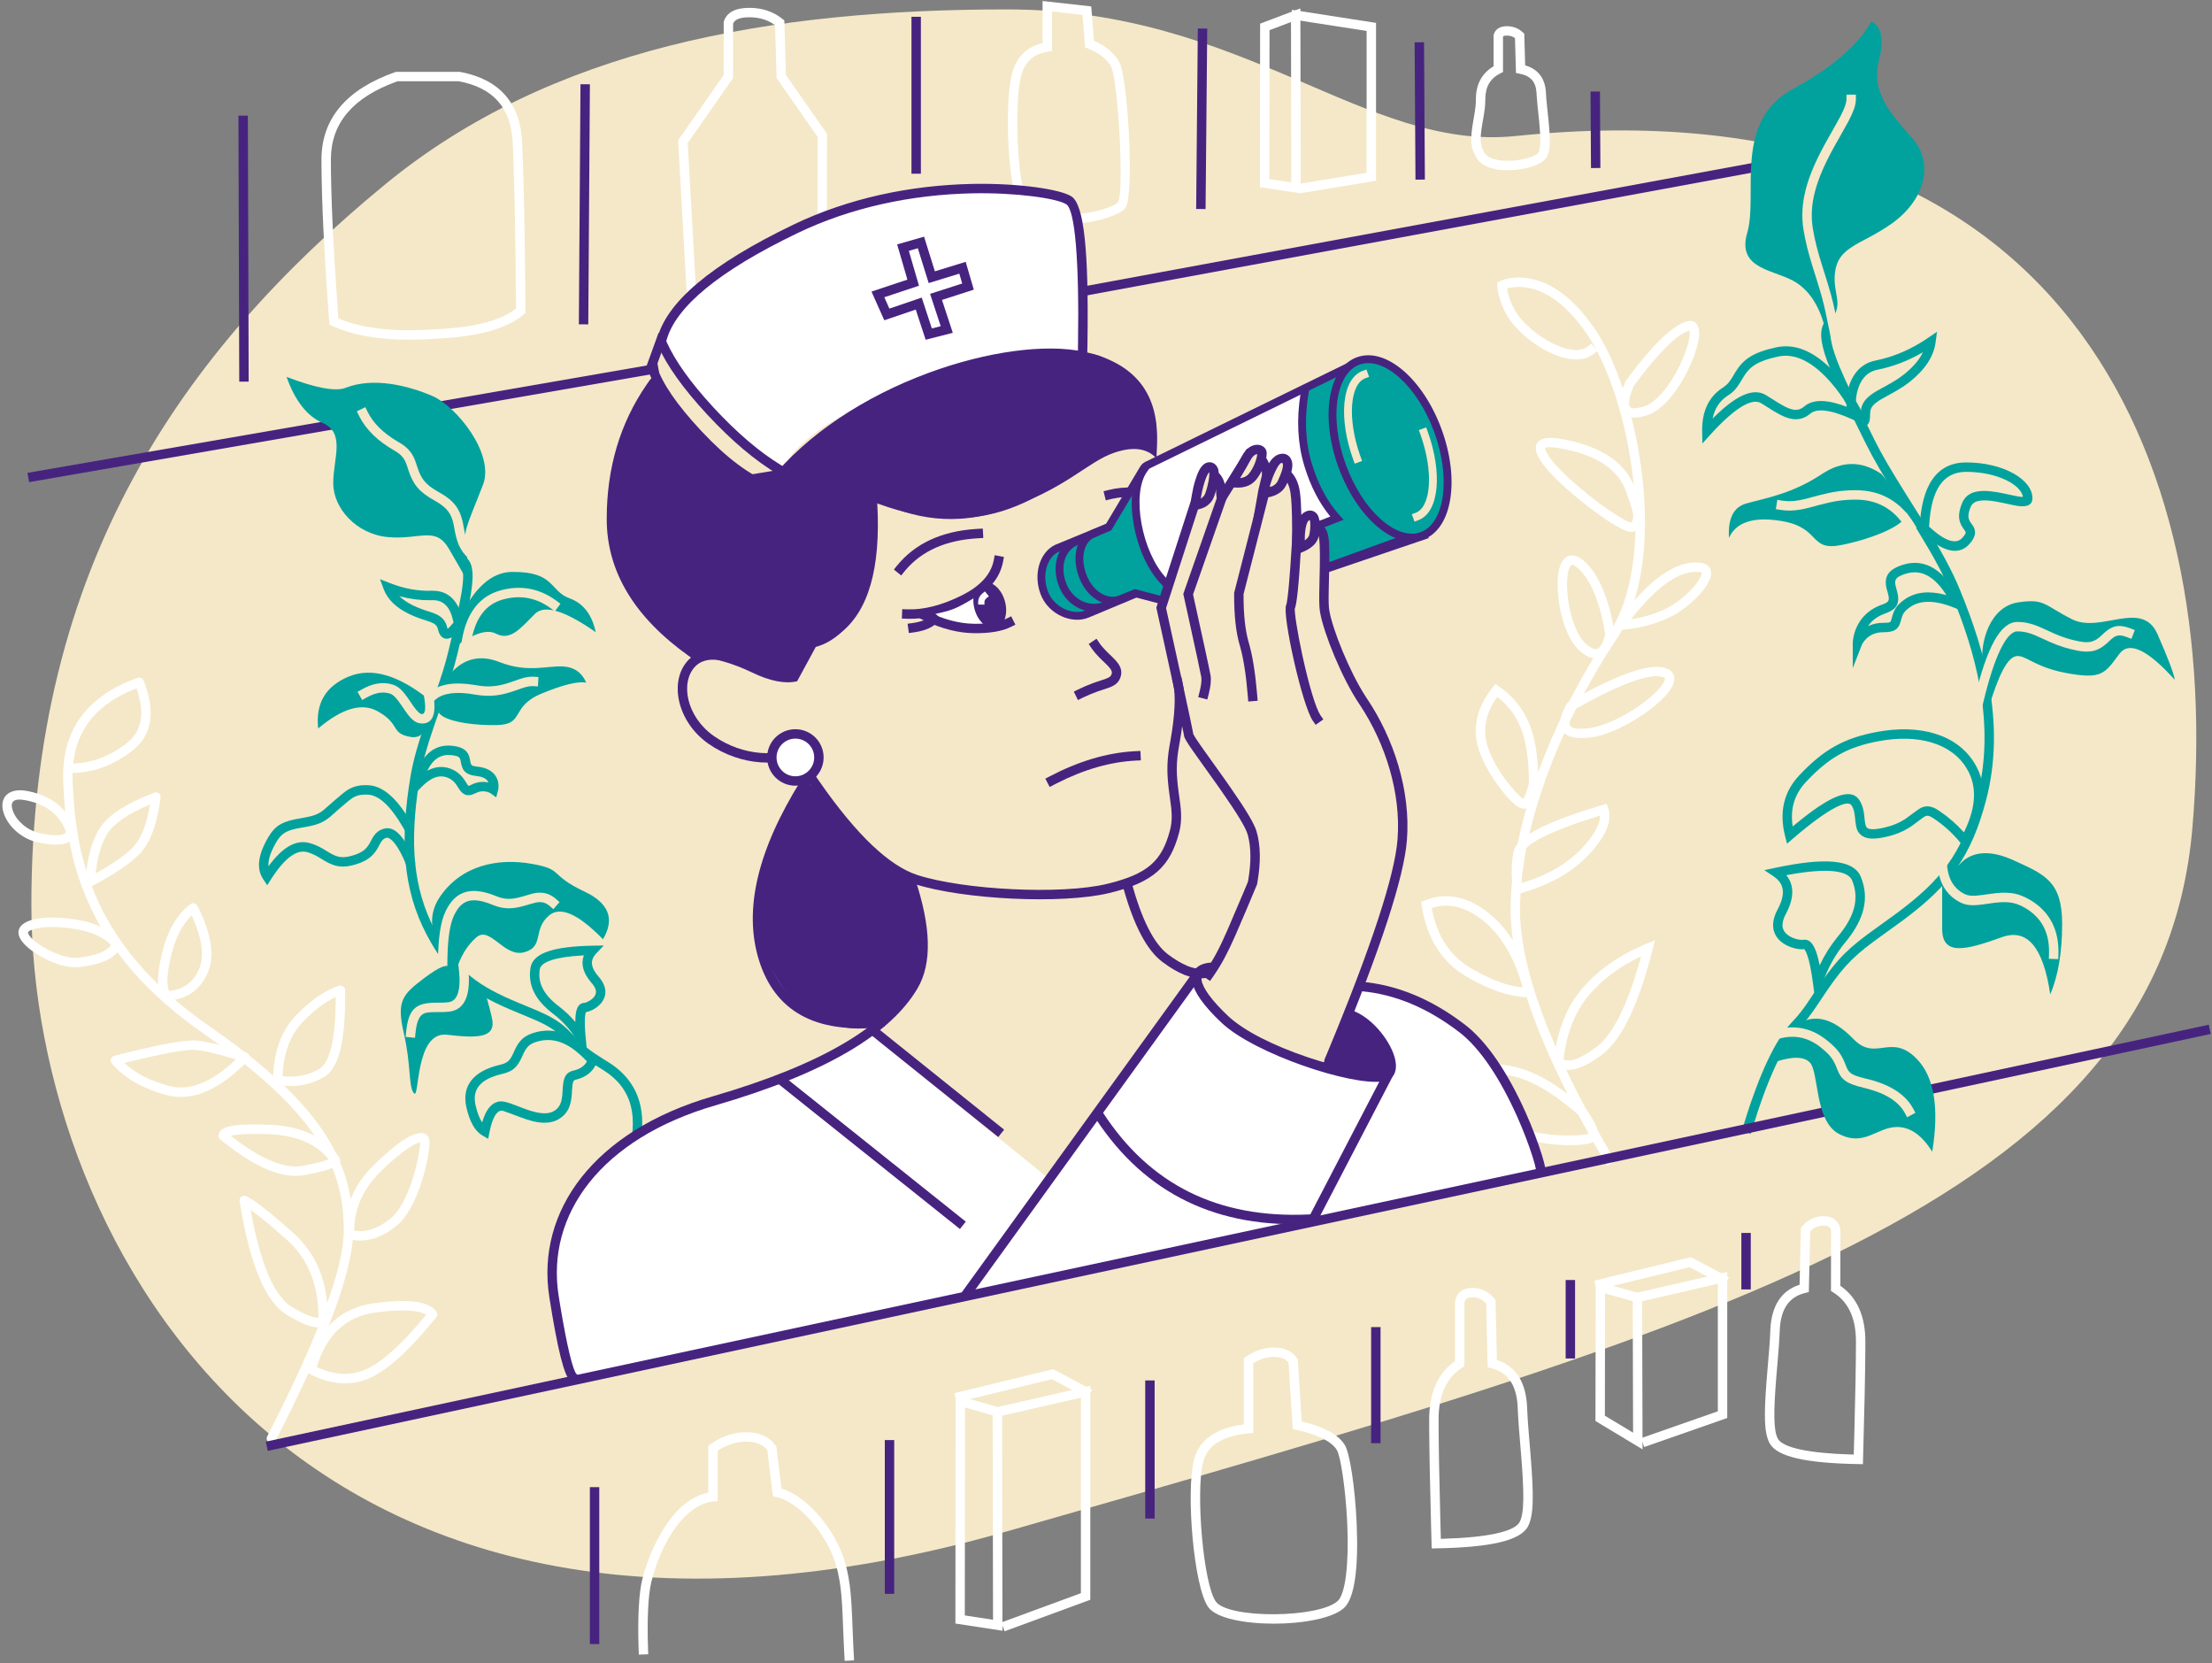 <?xml version="1.0" encoding="UTF-8"?> <svg xmlns="http://www.w3.org/2000/svg" xmlns:xlink="http://www.w3.org/1999/xlink" width="705px" height="530px" viewBox="0 0 705 530"><rect x="0" y="0" width="705" height="530" fill="#808080" stroke="none"/> <title>Group 10 Copy 3</title> <g id="Page-1" stroke="none" stroke-width="1" fill="none" fill-rule="evenodd"> <g id="Group-10-Copy-3" transform="translate(0.754, 0.324)"> <path d="M320.308,487.575 C545.544,423.137 687.504,383.457 697.967,263.786 C708.43,144.116 656.303,25.145 482.228,43.022 C434.295,47.944 395.862,2.676 320.308,2.676 C244.754,2.676 174.879,14.925 121.831,58.562 C57.453,111.519 9.246,179.949 9.246,287.967 C9.246,395.986 95.072,552.013 320.308,487.575 Z" id="Oval" fill="#F4E8C8"></path> <g id="Group-3" transform="translate(0, 215.574)" fill="#FFFFFF" fill-rule="nonzero"> <path d="M43.11,0.087 C43.87,-0.183 44.707,0.197 45.005,0.946 C48.937,10.833 47.76,18.446 41.326,23.377 C35.556,27.8 29.422,30.144 22.957,30.378 L22.369,30.392 L22.361,30.793 C22.353,31.396 22.359,32.007 22.378,32.626 L22.395,33.093 C23.025,48.033 25.103,59.316 30.304,70.813 C36.87,85.329 48.077,98.499 65.299,110.609 L66.086,111.158 C100.545,135.071 111.814,153.073 111.814,176.16 C111.814,188.759 103.567,211.012 87.081,243.134 C86.702,243.871 85.798,244.162 85.061,243.784 C84.324,243.405 84.033,242.501 84.412,241.764 L85.378,239.874 C101.005,209.188 108.814,187.882 108.814,176.16 C108.814,165.761 106.652,157.259 100.995,148.222 C94.369,137.636 82.913,126.577 65.163,114.171 L64.376,113.623 C46.273,101.061 34.466,87.294 27.57,72.05 C22.185,60.145 20.043,48.51 19.398,33.219 C18.716,17.048 26.709,5.909 43.11,0.087 Z M42.845,3.742 L42.734,3.424 L42.698,3.439 C30.487,8.164 23.831,16.057 22.576,27.281 L22.565,27.387 L22.904,27.378 C28.537,27.162 33.904,25.161 39.036,21.348 L39.501,20.996 C44.397,17.244 45.552,11.603 42.845,3.742 Z" id="Path-23"></path> <path d="M0.403,43.138 C1.749,47.337 6.055,51.308 11.04,52.426 C18.22,54.036 22.529,53.284 23.344,49.44 C23.4,49.173 23.383,48.896 23.294,48.639 C20.952,41.861 15.793,37.665 8.011,36.147 C1.934,34.961 -1.163,38.25 0.403,43.138 Z M7.856,39.176 C14.103,40.499 18.164,43.719 20.199,48.914 L20.289,49.149 L20.276,49.175 C19.613,50.374 16.912,50.668 11.697,49.499 C7.755,48.615 4.282,45.412 3.26,42.222 C2.405,39.554 3.553,38.333 7.436,39.091 L7.856,39.176 Z" id="Path-28"></path> <path d="M48.393,36.675 C39.806,39.969 34.133,43.547 31.366,47.52 C28.631,51.448 27.006,57.26 26.434,64.964 C26.347,66.14 27.588,66.952 28.63,66.402 C37.306,61.822 42.862,57.808 45.35,54.236 C47.824,50.683 49.496,45.366 50.418,38.269 C50.564,37.142 49.454,36.268 48.393,36.675 Z M47.062,40.44 L47.003,40.788 C46.098,45.984 44.715,49.898 42.888,52.521 L42.747,52.718 C40.817,55.355 36.649,58.505 30.277,62.09 L29.69,62.417 L29.714,62.21 C30.405,56.49 31.788,52.163 33.828,49.235 C35.909,46.247 40.243,43.323 46.825,40.539 L47.062,40.44 Z" id="Path-29"></path> <path d="M9.074,77.301 C6.002,78.263 4.357,80.201 5.48,82.763 C7.453,87.264 18.251,92.915 24.216,92.272 C31.836,91.451 36.432,89.299 37.807,85.513 C37.984,85.026 37.896,84.481 37.575,84.074 C34.026,79.564 27.514,77.088 18.117,76.518 C14.674,76.31 11.389,76.577 9.074,77.301 Z M18.471,79.548 C26.09,80.078 31.39,81.936 34.429,85.033 L34.616,85.228 L34.606,85.244 C33.295,87.236 29.77,88.656 23.894,89.29 C19.183,89.797 9.653,84.81 8.228,81.558 C8.017,81.078 8.367,80.667 9.971,80.164 C11.891,79.563 14.827,79.325 17.935,79.513 L18.471,79.548 Z" id="Path-64"></path> <path d="M59.931,72.192 C55.569,75.515 52.556,80.776 50.861,87.914 C49.134,95.185 49.134,99.929 51.173,102.351 C51.469,102.702 51.91,102.899 52.369,102.884 C58.415,102.686 62.797,99.813 65.301,94.397 C67.794,89.001 66.695,81.772 62.183,72.716 C61.763,71.873 60.68,71.621 59.931,72.192 Z M60.206,75.915 L60.331,75.794 L60.398,75.939 C63.776,83.343 64.455,89.075 62.577,93.138 L62.43,93.448 C60.541,97.318 57.551,99.41 53.302,99.82 L53.107,99.836 L53.052,99.71 C52.292,97.88 52.467,94.134 53.78,88.607 C55.105,83.027 57.254,78.808 60.206,75.915 Z" id="Path-65"></path> <path d="M60.596,115.615 L60.125,115.631 C55.68,115.831 47.559,117.461 35.661,120.522 C34.587,120.798 34.174,122.104 34.893,122.948 C38.942,127.697 44.845,131.061 52.56,133.058 C60.61,135.141 69.23,131.367 78.378,121.983 C79.16,121.181 78.819,119.836 77.749,119.504 L76.144,119.011 C68.469,116.684 63.337,115.552 60.596,115.615 Z M60.827,118.612 C63.047,118.611 67.414,119.555 73.812,121.445 L74.46,121.637 L74.26,121.828 C66.571,129.07 59.599,131.781 53.312,130.154 L52.703,129.992 C47.062,128.456 42.565,126.148 39.191,123.079 L38.887,122.796 L40.689,122.348 C50.451,119.94 57.135,118.695 60.665,118.614 L60.827,118.612 Z" id="Path-74"></path> <path d="M107.288,98.211 C103.042,99.515 98.555,102.59 93.789,107.411 C88.889,112.368 86.386,119.347 86.246,128.266 C86.235,129.005 86.763,129.642 87.491,129.767 C92.969,130.713 97.998,129.882 102.516,127.269 C107.393,124.449 109.468,115.289 109.228,99.622 C109.213,98.623 108.243,97.918 107.288,98.211 Z M105.973,101.927 L106.246,101.804 L106.241,103.139 C106.128,115.575 104.26,122.795 101.014,124.672 L100.623,124.893 C97.221,126.757 93.502,127.464 89.427,127.014 L89.287,126.996 L89.302,126.664 C89.689,119.277 91.905,113.584 95.923,109.52 C99.508,105.893 102.865,103.366 105.973,101.927 Z" id="Path-75"></path> <path d="M84.73,142.601 L83.308,142.607 C73.292,142.683 68.746,143.611 68.746,146.634 C68.746,147.104 68.966,147.547 69.341,147.83 C80.551,156.31 89.606,159.833 96.61,158.223 L98.213,157.847 C104.599,156.315 107.366,155.191 107.717,153.439 C107.803,153.011 107.698,152.567 107.43,152.223 C102.437,145.802 94.822,142.601 84.73,142.601 Z M85.25,145.604 C93.515,145.701 99.739,148.117 104.03,152.837 L104.112,152.928 L103.98,152.987 C103.727,153.096 103.434,153.212 103.103,153.332 C101.509,153.91 99.115,154.568 95.938,155.299 L95.654,155.36 C90.133,156.48 82.6,153.706 73.137,146.903 L72.646,146.546 C73.05,146.427 73.543,146.314 74.126,146.212 C76.437,145.808 79.982,145.601 84.73,145.601 L85.25,145.604 Z" id="Path-76" transform="translate(88.246, 150.602) rotate(2) translate(-88.246, -150.602) "></path> <path d="M125.322,153.849 C116.138,154.486 108.842,158.174 103.535,164.883 C103.128,165.399 103.103,166.12 103.475,166.662 C106.431,170.971 111.252,173.196 117.776,173.359 C122.219,173.469 127.684,171.258 133.485,167.524 C137.775,164.764 142.032,161.218 143.257,159.55 C145.044,157.117 143.243,155.112 139.684,154.284 C136.614,153.569 131.722,153.406 125.322,153.849 Z M139.228,157.26 C139.953,157.444 140.466,157.65 140.75,157.831 L140.78,157.851 L140.657,158.004 C139.443,159.444 135.653,162.562 131.861,165.002 C126.524,168.437 121.546,170.451 117.851,170.359 L117.41,170.345 C112.605,170.147 109.087,168.694 106.748,166 L106.624,165.852 L106.803,165.645 C111.48,160.312 117.693,157.385 125.529,156.842 C131.658,156.417 136.281,156.571 139.004,157.205 L139.228,157.26 Z" id="Path-80" transform="translate(123.584, 163.483) rotate(-40) translate(-123.584, -163.483) "></path> <path d="M85.031,176.601 L83.229,176.607 C74.806,176.658 69.048,177.081 65.873,177.897 C64.678,178.204 64.344,179.743 65.304,180.517 L66.376,181.375 C81.64,193.52 93.065,198.891 100.9,197.34 C109.332,195.671 113.287,193.342 111.336,189.634 C111.278,189.523 111.206,189.42 111.122,189.327 C103.485,180.872 94.764,176.601 85.031,176.601 Z M85.512,179.605 C93.999,179.741 101.643,183.485 108.508,190.913 L108.728,191.154 L108.733,191.176 C108.766,191.399 108.557,191.626 107.773,192.088 C106.385,192.906 103.883,193.691 100.317,194.397 L100.08,194.441 C93.689,195.547 83.682,190.979 70.264,180.613 L69.792,180.245 L69.967,180.224 C73.423,179.812 78.457,179.601 85.031,179.601 L85.512,179.605 Z" id="Path-81" transform="translate(88.286, 187.101) rotate(42) translate(-88.286, -187.101) "></path> <path d="M120.269,199.608 C109.339,199.384 101.148,205.156 95.882,216.686 C95.587,217.332 95.785,218.096 96.356,218.517 C102.655,223.158 109.049,224.643 115.428,222.886 C121.616,221.182 129.524,215.928 139.252,207.13 C139.77,206.661 139.897,205.897 139.556,205.287 C137.485,201.572 131.091,199.829 120.269,199.608 Z M120.207,202.607 L120.718,202.619 C128.825,202.826 133.979,203.971 136.118,205.786 L136.189,205.847 L135.717,206.266 C127.011,213.953 119.954,218.528 114.631,219.994 L114.26,220.092 C109.314,221.34 104.348,220.299 99.278,216.905 L99.143,216.812 L99.259,216.576 C104.038,207.006 110.968,202.418 120.207,202.607 Z" id="Path-82" transform="translate(117.746, 211.602) rotate(-9) translate(-117.746, -211.602) "></path> </g> <path d="M361.773,153.028 L362.719,155.874 L361.296,156.348 C358.872,157.154 356.637,158.261 354.586,159.672 L354.077,160.031 L352.862,160.91 L351.103,158.479 L352.319,157.6 C354.582,155.963 357.054,154.667 359.728,153.715 L360.349,153.501 L361.773,153.028 Z" id="Path-24" fill="#472380" fill-rule="nonzero" transform="translate(356.911, 156.969) rotate(22) translate(-356.911, -156.969) "></path> <g id="Group-12" transform="translate(395.53, 162.394) rotate(-113) translate(-395.53, -162.394) translate(363.749, 92.496)"> <path d="M61.068,119.1 C55.17,109.091 45.109,104.362 30.885,104.914 C16.66,105.467 7.388,109.019 3.068,115.571 L5.216,62.26 L21.075,66.405 L26.514,63.14 C32.691,65.256 36.353,65.812 37.5,64.809 C39.22,63.303 45.466,65.21 42.277,62.57 C40.151,60.81 40.641,59.462 43.747,58.527 L5.311,48.145 L20.161,27.859 L20.293,9.488 C24.258,4.097 27.461,1.306 29.903,1.117 C32.675,0.902 37.429,2.728 40.069,4.748 C43.931,7.704 43.593,11.764 43.599,17.046 C43.602,19.112 43.591,22.877 43.566,28.342 L56.297,45.987 L61.068,119.1 Z" id="Path-79" fill="#01A29D"></path> <path d="M59.887,103.918 C57.031,100.667 51.841,98.311 44.318,96.85 C39.502,95.915 34.922,94.284 29.209,94.444 C27.068,94.504 23.488,95.182 18.468,96.478 L21.606,66.699 C24.66,66.242 26.495,65.383 27.112,64.125 C28.037,62.237 28.843,61.947 32.519,63.147 C34.61,63.829 37.424,63.17 39.134,63.181 C40.43,63.189 40.883,64.073 41.101,63.399 C41.607,61.836 41.697,58.548 43.545,59.151 C45.394,59.754 40.689,61.902 40.391,60.219 C40.233,59.326 24.181,48.323 20.296,41.172 C19.633,39.951 21.674,38.258 26.418,36.092 C37.1,37.128 43.209,37.821 44.746,38.169 C50.663,39.511 53.796,42.61 55.42,44.481 C57.678,47.081 58.665,50.048 58.382,53.382 L59.887,103.918 Z" id="Path-78" fill="#FFFFFF"></path> <path d="M45.007,22.686 L45.006,27.936 L57.522,45.048 C57.991,45.69 58.265,46.451 58.314,47.192 L58.322,47.438 L62.322,122.215 L0.658,120.854 L5.093,60.836 L7.586,61.021 L3.345,118.412 L59.681,119.655 L55.824,47.505 C55.824,47.202 55.742,46.907 55.587,46.649 L55.504,46.524 L42.507,28.753 L42.507,22.686 L45.007,22.686 Z" id="Shape" fill="#472380" fill-rule="nonzero"></path> <path d="M1.735,21.89 L4.235,21.846 L4.334,27.44 L17.543,44.536 C18.019,45.178 18.298,45.942 18.348,46.685 L18.356,46.932 L22.407,121.646 L19.911,121.782 L15.858,47 C15.858,46.7 15.775,46.406 15.628,46.162 L15.55,46.045 L1.849,28.313 L1.735,21.89 Z" id="Shape" fill="#472380" fill-rule="nonzero" transform="translate(12.071, 71.814) scale(-1, 1) translate(-12.071, -71.814) "></path> <path d="M31.944,13.38 C38.994,13.38 44.813,17.245 44.993,22.767 L44.997,23.032 L44.997,24.282 L42.497,24.282 L42.497,23.032 C42.497,19.002 37.885,15.88 31.944,15.88 C26.435,15.88 22.406,19.053 22.261,23.233 L22.257,23.466 L22.257,24.716 L19.757,24.716 L19.757,23.466 C19.757,17.659 25.056,13.38 31.944,13.38 Z" id="Path-Copy" fill="#472380" fill-rule="nonzero"></path> <path d="M32.101,6.382 C39.09,6.382 44.675,10.704 44.845,16.761 L44.849,17.046 L44.849,18.296 L42.349,18.296 L42.349,17.046 C42.349,12.368 37.931,8.882 32.101,8.882 C26.697,8.882 22.539,12.71 22.395,17.561 L22.391,17.822 L22.391,19.072 L19.891,19.072 L19.891,17.822 C19.891,11.433 25.252,6.382 32.101,6.382 Z" id="Path-Copy-2" fill="#472380" fill-rule="nonzero"></path> <path d="M19.704,11.21 C19.704,5.512 25.578,-0.285 32.556,0.011 C39.545,0.307 45.03,5.141 45.2,10.463 L45.204,10.717 L45.008,28.603 L42.508,28.576 L42.704,10.703 C42.704,6.724 38.287,2.756 32.45,2.509 C27.004,2.278 22.364,6.762 22.208,10.998 L22.204,11.217 L22.105,28.454 L19.605,28.44 L19.704,11.21 Z" id="Path-Copy-3" fill="#472380" fill-rule="nonzero"></path> <ellipse id="Oval" fill="#01A29D" transform="translate(31.781, 120.687) rotate(3) translate(-31.781, -120.687) " cx="31.781" cy="120.687" rx="29.657" ry="16.264"></ellipse> <path d="M9.684,120.071 L9.684,121.321 C9.684,126.529 19.749,131.23 32.425,131.335 L32.859,131.336 L34.109,131.336 L34.109,133.836 L32.859,133.836 C18.906,133.836 7.423,128.607 7.188,121.542 L7.184,121.321 L7.184,120.071 L9.684,120.071 Z M31.034,108.481 L32.284,108.481 C46.237,108.481 57.72,113.711 57.955,120.775 L57.959,120.997 L57.959,122.247 L55.459,122.247 L55.459,120.997 C55.459,115.789 45.394,111.088 32.717,110.983 L31.034,110.981 L31.034,108.481 Z" id="Shape" fill="#F4E8C8" fill-rule="nonzero" transform="translate(32.571, 121.159) rotate(3) translate(-32.571, -121.159) "></path> <path d="M31.781,103.172 C14.804,103.173 0.874,110.812 0.874,120.688 C0.874,130.563 14.803,138.202 31.78,138.201 C48.758,138.2 62.687,130.561 62.687,120.686 C62.687,110.81 48.759,103.172 31.781,103.172 Z M31.781,105.672 C47.562,105.672 60.187,112.596 60.187,120.686 C60.187,128.775 47.561,135.7 31.78,135.701 C16,135.701 3.374,128.777 3.374,120.688 C3.374,112.598 16.001,105.673 31.781,105.672 Z" id="Oval" fill="#472380" fill-rule="nonzero" transform="translate(31.781, 120.687) rotate(3) translate(-31.781, -120.687) "></path> <path d="M24.484,27.89 L25.716,28.1 C37.891,30.171 52.627,44.042 52.923,54.219 L52.928,54.526 L52.928,55.776 L50.428,55.777 L50.428,54.527 C50.425,45.763 36.768,32.733 25.633,30.625 L25.297,30.564 L24.064,30.355 L24.484,27.89 Z" id="Path" fill="#472380" fill-rule="nonzero" transform="translate(38.496, 41.833) rotate(-31) translate(-38.496, -41.833) "></path> <path d="M17.63,65.679 L20.129,65.756 L19.238,94.67 L19.325,94.645 C24.59,93.114 30.429,92.67 36.833,93.308 L37.574,93.386 C44.811,94.194 52.013,96.854 59.173,101.35 L59.844,101.777 L60.895,102.454 L59.541,104.556 L58.49,103.879 C51.421,99.324 44.359,96.659 37.297,95.87 C30.456,95.106 24.334,95.614 18.922,97.385 L18.345,97.58 L16.63,98.175 L17.63,65.679 Z" id="Path-Copy-4" fill="#472380" fill-rule="nonzero"></path> </g> <path d="M256.256,248.424 C242.239,273.224 238.235,292.547 244.246,306.394 C253.263,327.164 271.894,329.674 280.823,325.966 C284.46,324.456 292.355,313.692 293.408,303.729 C293.856,299.5 292.035,291.439 287.946,279.546 C284.594,277.421 279.912,273.42 273.903,267.544 C271.128,264.831 267.712,262.86 258.405,250.687 C258.028,250.194 257.312,249.44 256.256,248.424 Z" id="Path-63" fill="#472380"></path> <path d="M238.077,2.176 C233.731,2.176 230.893,3.556 229.967,6.472 L229.897,6.693 L229.896,23.597 L215.374,44.367 L218.36,97.473 L220.777,97.96 C231.751,100.138 239.31,101.078 243.563,100.766 L244.276,100.704 L245.177,100.614 C259.714,99.081 266.041,93.979 262.847,85.409 L262.746,85.146 L262.832,42.33 L249.732,23.578 L249.224,6.193 L248.688,5.759 C245.735,3.371 242.178,2.176 238.077,2.176 Z M238.503,5.181 C241.465,5.251 244.014,6.066 246.19,7.626 L246.266,7.682 L246.76,24.561 L259.83,43.272 L259.746,85.731 L259.86,86.007 C262.599,92.649 257.668,96.526 243.543,97.758 L243.322,97.775 C239.497,98.053 232.341,97.176 221.957,95.135 L221.225,94.99 L218.427,45.235 L232.897,24.541 L232.896,7.19 L232.932,7.104 C233.499,5.86 235.105,5.176 238.077,5.176 L238.503,5.181 Z" id="Path-55" fill="#FFFFFF" fill-rule="nonzero"></path> <path d="M468.536,410.023 C465.575,410.023 463.588,411.451 463.014,414.121 L462.98,414.277 L462.979,433.363 L462.707,433.557 C457.395,437.425 454.746,443.618 454.746,451.972 L454.754,454.631 C454.795,462.108 454.999,472.666 455.366,486.306 L455.554,493.05 L457.038,493.023 C474.21,492.716 483.807,490.589 486.227,486.047 C488.093,482.545 488.122,476.291 487.057,463.181 L486.443,455.776 C486.217,452.954 486.1,451.216 486.023,449.517 L485.957,447.905 C485.575,440.106 482.413,435.06 476.538,433.087 L476.333,433.021 L475.894,413.876 L475.556,413.473 C473.652,411.201 471.28,410.023 468.536,410.023 Z M468.808,413.029 C470.338,413.094 471.665,413.715 472.845,414.942 L472.919,415.021 L473.385,435.349 L474.504,435.621 C479.821,436.913 482.613,440.922 482.961,448.041 L483.035,449.849 C483.139,452.054 483.311,454.364 483.694,458.957 L484.018,462.836 C485.063,475.498 485.06,481.856 483.579,484.636 L483.515,484.75 C481.793,487.641 473.608,489.545 459.29,489.969 L458.468,489.991 L458.32,484.542 C457.96,470.9 457.769,460.471 457.748,453.259 L457.746,451.97 C457.746,444.085 460.266,438.635 465.288,435.427 L465.98,434.985 L465.979,414.614 L466.025,414.451 C466.339,413.452 467.064,413.023 468.536,413.023 L468.808,413.029 Z" id="Path-55-Copy-5" fill="#FFFFFF" fill-rule="nonzero"></path> <path d="M575.126,387.176 C572.337,387.176 570.426,388.463 569.797,390.885 L569.706,391.281 L569.705,409.377 L569.455,409.553 C564.313,413.241 561.746,419.147 561.746,427.101 L561.754,429.72 C561.8,437.71 562.044,449.375 562.486,464.719 L562.529,466.201 L564.012,466.175 C580.634,465.883 589.911,463.862 592.267,459.518 C593.997,456.326 594.105,450.783 593.219,439.479 L592.407,429.722 C592.21,427.234 592.114,425.691 592.049,424.028 L592.017,423.226 C591.644,415.797 588.577,410.981 582.893,409.095 L582.711,409.037 L582.288,390.875 L581.942,390.47 C580.092,388.299 577.788,387.176 575.126,387.176 Z M575.402,390.182 C576.858,390.246 578.12,390.824 579.244,391.963 L579.313,392.037 L579.766,411.374 L580.89,411.642 C586.006,412.864 588.684,416.642 589.02,423.366 L589.094,425.121 C589.2,427.331 589.381,429.664 589.797,434.544 L590.136,438.556 C591.049,449.813 591.003,455.554 589.629,458.088 L589.566,458.199 C587.914,460.91 580.033,462.714 566.268,463.122 L565.442,463.144 L565.255,456.318 C564.937,444.222 564.768,434.902 564.748,428.36 L564.746,427.1 C564.746,419.638 567.169,414.488 572.003,411.454 L572.706,411.013 L572.671,391.764 C572.915,390.649 573.585,390.176 575.126,390.176 L575.402,390.182 Z" id="Path-55-Copy-6" fill="#FFFFFF" fill-rule="nonzero" transform="translate(577.755, 426.689) scale(-1, 1) translate(-577.755, -426.689) "></path> <path d="M479.553,8.023 C477.378,8.023 475.82,8.902 475.33,10.693 L475.276,10.888 L475.276,20.802 L475.22,20.835 C471.626,22.974 469.743,26.382 469.644,30.886 L469.64,31.264 C469.64,32.954 469.464,34.414 469.002,37.057 L468.783,38.312 C467.773,44.243 467.862,46.739 469.863,49.987 C471.735,53.026 476.163,54.216 481.499,53.859 C486.211,53.544 490.625,52.066 491.998,50.043 C493.367,48.025 493.452,44.837 492.802,38.22 L492.569,35.971 L492.252,32.95 C492.083,31.274 492.011,30.343 491.963,29.269 L491.945,28.953 C491.657,24.676 489.497,21.815 485.659,20.595 L485.346,20.5 L485.052,10.422 L484.597,9.995 C483.203,8.689 481.496,8.023 479.553,8.023 Z M479.804,11.029 C480.63,11.068 481.349,11.301 481.989,11.737 L482.091,11.81 L482.417,22.94 L483.599,23.166 C487.015,23.818 488.71,25.696 488.949,29.116 L489.01,30.237 C489.067,31.177 489.154,32.16 489.318,33.751 L489.682,37.195 L489.81,38.46 C490.365,44.17 490.31,47.186 489.515,48.359 C488.821,49.381 485.157,50.608 481.299,50.866 C476.963,51.156 473.539,50.236 472.417,48.414 L472.209,48.062 C470.919,45.789 470.898,43.752 471.747,38.775 L472.031,37.146 C472.444,34.734 472.621,33.238 472.638,31.548 L472.64,31.264 C472.64,27.323 474.21,24.658 477.449,23.033 L478.276,22.618 L478.276,11.36 L478.301,11.324 C478.448,11.129 478.789,11.023 479.553,11.023 L479.804,11.029 Z" id="Path-55-Copy-7" fill="#FFFFFF" fill-rule="nonzero"></path> <path d="M145.791,22.569 L125.428,22.569 L125.186,22.654 C109.644,28.136 101.707,37.47 101.707,50.506 L101.713,52.368 C101.785,63.964 102.526,79.507 103.933,99.005 L104.235,103.113 L105.039,103.483 C113.089,107.181 123.908,108.546 137.505,107.621 C151.135,107.094 160.701,104.543 166.182,99.849 L166.711,99.396 L166.645,90.597 C166.469,70.626 166.139,55.422 165.654,44.979 C165.081,32.635 158.551,25.095 146.36,22.678 L145.791,22.569 Z M125.944,25.569 L145.508,25.569 L145.377,25.544 C156.485,27.614 162.143,34.028 162.657,45.118 L162.774,47.805 C163.231,58.98 163.535,74.913 163.685,95.597 L163.701,98.003 L163.445,98.201 C158.437,101.97 149.73,104.146 137.345,104.626 L136.573,104.676 C124.271,105.438 114.487,104.252 107.19,101.154 L107.094,101.112 L106.775,96.688 C105.396,77.191 104.707,61.794 104.707,50.506 L104.709,50.106 C104.868,38.805 111.758,30.704 125.689,25.66 L125.944,25.569 Z" id="Path-55-Copy-3" fill="#FFFFFF" fill-rule="nonzero"></path> <path d="M348.272,13.426 L348.273,0 L332.769,1.72 L331.88,12.691 L331.477,12.867 C328.14,14.364 325.627,16.454 323.975,19.136 C321.032,23.917 318.962,62.012 321.851,65.883 C323.597,68.223 331.155,70.621 337.827,70.918 C345.396,71.255 352.947,69.202 355.394,65.874 C359.359,60.485 360.475,33.267 358.114,23.493 L358.025,23.14 C356.653,17.896 353.381,14.611 348.369,13.447 L348.272,13.426 Z M345.272,3.351 L345.273,15.966 L346.554,16.155 C351.244,16.848 354.052,19.454 355.198,24.197 C357.371,33.193 356.288,59.597 352.978,64.097 C351.276,66.41 344.628,68.218 337.961,67.921 C332.111,67.661 325.311,65.503 324.255,64.088 C322.181,61.31 324.18,24.525 326.53,20.709 C328.02,18.29 330.436,16.432 333.835,15.137 L334.72,14.799 L335.559,4.429 L345.272,3.351 Z" id="Path-55-Copy" fill="#FFFFFF" fill-rule="nonzero" transform="translate(339.903, 35.477) scale(-1, 1) translate(-339.903, -35.477) "></path> <path d="M237.007,456.023 C240.863,456.023 244.569,457.228 248.096,459.611 L248.502,459.891 L249.139,460.339 L249.138,475.298 L249.244,475.318 C254.536,476.368 259.133,480.259 263.001,486.215 L263.263,486.624 C266.427,491.616 268.929,497.841 270.197,503.036 C271.247,507.337 271.644,515.06 271.365,524.137 L271.323,525.383 L271.267,526.882 L268.269,526.77 L268.325,525.271 C268.672,515.916 268.298,507.906 267.283,503.747 C264.209,491.155 256.712,479.239 247.798,478.123 L247.494,478.089 L246.139,477.957 L246.138,461.914 L245.984,461.812 C243.208,460.03 240.363,459.109 237.427,459.029 L237.007,459.023 C234.009,459.023 231.859,459.881 230.427,461.586 L230.33,461.704 L228.522,476.426 L227.484,476.653 C219.576,478.384 210.751,489.509 208.257,498.908 C207.925,500.158 207.649,501.394 207.419,502.653 L207.319,503.219 C206.801,506.229 206.549,509.153 206.315,514.351 L206.025,521.481 L205.949,523.23 C205.898,524.368 205.845,525.459 205.788,526.552 L205.663,528.87 L202.667,528.707 L202.748,527.21 C202.808,526.121 202.862,525.045 202.914,523.934 L203.299,514.651 C203.559,508.715 203.835,505.585 204.468,502.115 C204.712,500.778 205.005,499.466 205.357,498.139 C207.98,488.256 216.759,476.876 225.528,474.076 L225.797,473.993 L227.45,460.553 L227.675,460.241 C229.703,457.425 232.868,456.023 237.007,456.023 Z" id="Path" fill="#FFFFFF" fill-rule="nonzero" transform="translate(237.059, 492.447) scale(-1, 1) translate(-237.059, -492.447) "></path> <path d="M405.289,429.023 C402.042,429.023 399.533,430.137 397.923,432.376 L397.672,432.726 L396.404,452.583 L396.01,452.678 C389.181,454.355 384.73,456.771 382.683,460.066 C381.044,462.705 379.403,473.713 378.9,484.845 L378.878,485.351 C378.304,498.983 379.466,508.94 382.959,512.056 C390.34,518.642 420.968,518.791 426.134,511.831 C430.788,505.561 433.32,475.377 430.786,464.979 L430.703,464.652 C429.054,458.491 423.832,454.811 415.335,453.592 L414.842,453.525 L414.843,432.474 L414.208,432.026 C411.384,430.034 408.401,429.023 405.289,429.023 Z M405.659,432.03 C407.752,432.098 409.785,432.752 411.777,434.008 L411.842,434.051 L411.843,456.225 L413.198,456.357 C421.798,457.194 426.562,460.314 427.871,465.689 C430.214,475.304 427.755,504.613 423.725,510.043 C419.708,515.456 391.119,515.316 384.956,509.818 C382.463,507.593 381.347,498.032 381.875,485.477 L381.918,484.531 C382.422,474.111 383.992,463.644 385.232,461.649 C386.893,458.974 391.19,456.787 398.152,455.261 L399.256,455.018 L400.607,433.81 L400.635,433.778 C401.646,432.611 403.156,432.023 405.289,432.023 L405.659,432.03 Z" id="Path-55-Copy-4" fill="#FFFFFF" fill-rule="nonzero" transform="translate(405.263, 473.023) scale(-1, 1) translate(-405.263, -473.023) "></path> <g id="Group-5-Copy" transform="translate(494.069, 232.408) scale(-1, 1) rotate(-23) translate(-494.069, -232.408) translate(422.041, 94.929)" fill="#FFFFFF" fill-rule="nonzero"> <path d="M110.207,14.08 C119.962,7.978 128.248,6.237 135.063,7.783 C137.497,8.335 139.568,9.275 141.279,10.451 C142.242,11.113 142.92,11.722 143.323,12.167 L143.426,12.284 L144.056,13.023 L143.64,13.9 C143.201,14.826 142.305,16.255 140.888,17.88 C138.541,20.572 135.546,22.822 131.843,24.305 C121.881,28.295 110.511,28.158 106.998,22.199 L106.87,21.973 L106.181,20.706 L106.048,20.817 C97.089,28.223 87.532,39.98 80.121,52.982 L79.719,53.693 C69.787,71.363 65.084,88.828 67.528,101.934 C73.777,135.441 72.436,170.73 62.023,195.263 C54.5,212.986 35.45,233.232 4.877,256.098 L2.99,257.501 L1.785,258.393 L-4.54747351e-13,255.982 L1.206,255.09 L3.068,253.704 C33.259,231.126 51.989,211.222 59.261,194.09 C69.41,170.182 70.729,135.461 64.579,102.484 C61.982,88.561 66.86,70.449 77.103,52.223 C86.396,35.688 99.141,21.002 110.207,14.08 Z M134.399,10.709 C128.402,9.348 120.914,10.922 111.798,16.624 C110.084,17.695 108.323,18.968 106.536,20.417 L106.425,20.507 L108.79,19.223 L109.506,20.542 C111.866,24.887 121.905,25.053 130.728,21.52 C133.961,20.225 136.577,18.26 138.627,15.909 C139.24,15.205 139.763,14.511 140.199,13.85 L140.398,13.539 L140.37,13.515 C140.212,13.386 140.043,13.255 139.861,13.123 L139.58,12.924 C138.172,11.956 136.449,11.174 134.399,10.709 Z" id="Path-42"></path> <path d="M78.218,3.365 C77.444,5.606 77.049,9.008 77.096,12.793 C77.206,21.568 79.448,29.767 83.518,33.258 C89.907,38.739 93.913,36.023 94.086,26.811 L94.092,26.005 L93.747,24.56 C90.686,11.962 87.403,4.131 83.698,0.923 C81.412,-1.057 79.266,0.331 78.218,3.365 Z M81.622,3.159 L81.651,3.122 L81.734,3.19 L81.889,3.328 C84.921,6.109 87.967,13.478 90.838,25.296 L91.091,26.351 L91.085,26.904 C91.017,30.31 90.461,32.326 89.681,32.898 C89.075,33.343 87.699,32.892 85.471,30.981 C82.237,28.207 80.195,20.741 80.096,12.755 C80.053,9.287 80.41,6.207 81.054,4.344 C81.253,3.768 81.461,3.367 81.622,3.159 Z" id="Path-43"></path> <path d="M44.903,72.09 C44.51,73.452 44.669,75.294 45.263,77.485 C46.356,81.519 48.84,86.34 51.426,89.347 C54.875,93.356 59.234,96.738 64.492,99.492 L67.412,101.021 L66.647,97.815 C62.697,81.252 57.001,71.864 49.262,69.834 C47.133,69.275 45.466,70.146 44.903,72.09 Z M48.74,72.802 C54.404,74.451 59.128,81.641 62.698,94.503 L62.865,95.115 L62.791,95.07 C59.228,92.856 56.2,90.296 53.7,87.391 C51.414,84.733 49.138,80.314 48.158,76.7 C47.696,74.993 47.579,73.639 47.785,72.923 L47.824,72.8 C47.9,72.59 47.988,72.601 48.5,72.736 L48.74,72.802 Z" id="Path-44"></path> <path d="M100.942,46.248 C87.501,48.535 79.35,54.27 76.779,63.48 L76.705,63.751 L76.464,64.35 C74.085,70.383 74.207,74.314 77.544,75.731 C79.148,76.411 82.166,74.882 86.996,71.598 C91.162,68.765 95.924,65.012 99.826,61.451 C104.327,57.344 107.391,53.796 108.427,51.212 C110.026,47.224 107.272,45.305 101.777,46.113 L100.942,46.248 Z M105.809,49.164 C105.901,49.225 105.922,49.397 105.643,50.096 C104.828,52.127 101.981,55.422 97.804,59.235 C94.008,62.699 89.358,66.364 85.309,69.117 C83.351,70.448 81.63,71.499 80.315,72.165 C79.677,72.489 79.152,72.712 78.77,72.828 L78.551,72.884 C77.428,72.187 77.517,69.629 79.515,64.807 L79.581,64.611 C81.724,56.373 89.081,51.2 101.968,49.119 C104.061,48.781 105.359,48.864 105.809,49.164 Z" id="Path-45" transform="translate(91.857, 60.91) rotate(23) translate(-91.857, -60.91) "></path> <path d="M84.839,83.612 C80.588,84.649 76.403,87.82 72.35,92.444 C70.641,94.394 69.07,96.478 67.669,98.561 C67.178,99.29 66.743,99.969 66.368,100.579 L65.897,101.366 L65.801,101.534 L65.751,101.721 C65.69,101.948 65.606,102.321 65.523,102.803 C65.334,103.909 65.251,105.039 65.337,106.125 C65.687,110.522 68.751,112.646 74.31,110.632 C79.107,108.894 84.641,102.511 87.982,95.643 C89.571,92.376 90.424,89.425 90.29,87.281 C90.104,84.321 88.009,82.839 84.839,83.612 Z M87.295,87.468 C87.39,88.984 86.667,91.489 85.284,94.33 C82.252,100.564 77.196,106.396 73.288,107.811 C69.64,109.133 68.524,108.359 68.327,105.887 C68.264,105.084 68.329,104.19 68.48,103.31 L68.562,102.874 L68.604,102.677 L68.924,102.149 L69.377,101.427 C69.617,101.05 69.878,100.652 70.158,100.235 C71.492,98.251 72.989,96.267 74.607,94.421 C78.289,90.22 82.029,87.386 85.551,86.527 C86.931,86.19 87.229,86.4 87.295,87.468 Z" id="Path-46"></path> <path d="M46.062,105.11 C43.272,105.11 42.06,107.229 42.453,110.225 C42.749,112.487 43.921,115.464 45.736,118.716 C49.539,125.533 55.284,132.14 60.293,134.979 C68.03,139.365 72.236,136.758 71.209,128.191 L71.12,127.5 L70.104,126.177 C59.237,112.112 51.414,105.11 46.062,105.11 Z M46.208,108.113 C50.206,108.27 57.437,114.766 67.369,127.546 L68.246,128.681 L68.264,128.824 C68.935,134.653 67.309,135.508 61.772,132.369 C57.313,129.841 51.914,123.633 48.355,117.255 C46.709,114.304 45.665,111.652 45.427,109.835 C45.242,108.421 45.419,108.11 46.062,108.11 L46.208,108.113 Z" id="Path-47"></path> <path d="M94.959,132.343 L94.589,131.005 L93.227,131.27 C88.119,132.265 83.656,134.596 79.868,138.248 C76.23,141.755 72.884,147.127 69.799,154.366 L69.45,155.195 L69.322,156.023 C68.544,161.35 69.059,164.243 71.902,164.243 C75.746,164.243 87.147,157.68 92.025,151.373 C96.051,146.169 97.016,139.776 94.959,132.343 Z M92.414,134.526 L92.498,134.905 C93.714,140.684 92.756,145.525 89.652,149.537 C87.276,152.61 83.567,155.565 79.33,158.004 C77.605,158.997 75.885,159.845 74.409,160.449 L74.18,160.541 C73.432,160.838 72.797,161.049 72.373,161.157 L72.163,161.206 L72.158,161.191 C72.127,161.082 72.096,160.935 72.07,160.751 L72.047,160.566 C71.947,159.608 72.035,158.152 72.324,156.233 L72.357,156.018 L72.287,156.186 C75.306,148.956 78.539,143.696 81.95,140.407 C84.948,137.518 88.394,135.57 92.309,134.553 L92.414,134.526 Z" id="Path-48"></path> <path d="M46.91,231.724 L46.538,230.391 L45.18,230.654 C39.069,231.835 33.731,234.604 29.197,238.945 C24.817,243.138 20.781,249.586 17.055,258.291 L16.691,259.149 L16.663,259.327 C15.59,266.016 16.099,269.626 19.351,269.626 C23.889,269.626 37.577,261.801 43.417,254.303 C48.22,248.136 49.372,240.559 46.91,231.724 Z M44.108,233.963 L44.372,233.898 L44.384,233.947 C46.107,241.278 44.985,247.407 41.05,252.46 C38.151,256.182 33.638,259.753 28.487,262.698 L28.172,262.876 C24.5,264.944 20.827,266.455 19.546,266.613 L19.465,266.62 L19.44,266.568 C19.368,266.405 19.296,266.141 19.244,265.776 L19.219,265.573 C19.097,264.456 19.186,262.8 19.498,260.637 L19.596,259.98 L19.527,260.146 C23.189,251.436 27.116,245.091 31.272,241.112 C34.978,237.564 39.249,235.185 44.108,233.963 Z" id="Path-48" transform="translate(32.161, 250.009) rotate(49) translate(-32.161, -250.009) "></path> <path d="M47.017,152.252 L46.054,153.319 C43.153,156.534 43.208,161.897 45.907,169.35 C48.537,176.616 53.739,183.33 61.479,189.497 L62.756,190.514 L63.662,189.156 C65.79,185.967 67.35,182.291 68.344,178.139 C69.48,173.396 63.068,165.633 49.068,153.952 L47.017,152.252 Z M47.457,156.623 L47.492,156.545 L48.437,157.342 C60.457,167.526 66.132,174.494 65.427,177.44 L65.26,178.109 C64.515,180.986 63.474,183.589 62.138,185.92 L62.042,186.082 L61.741,185.829 C55.301,180.365 50.973,174.531 48.727,168.329 C46.77,162.921 46.406,159.031 47.457,156.623 Z" id="Path-49"></path> <path d="M67.946,199.016 C59.778,201.299 52.176,207.093 45.129,216.34 L43.979,217.849 L45.713,218.62 C50.909,220.931 57.902,221.498 66.7,220.374 C75.72,219.223 83.044,214.11 88.597,205.149 L89.226,204.134 L88.378,203.293 C83.146,198.106 76.261,196.692 67.946,199.016 Z M85.381,204.606 L85.184,204.906 C80.218,212.291 73.95,216.424 66.32,217.399 L65.685,217.477 C58.965,218.278 53.476,218.018 49.222,216.726 L48.752,216.577 L49.159,216.079 C55.354,208.534 61.888,203.824 68.753,201.905 C75.506,200.018 80.931,200.875 85.201,204.452 L85.381,204.606 Z" id="Path-50"></path> <path d="M25.171,188.347 L23.837,185.679 L22.491,188.341 C14.282,204.572 10.969,216.501 12.654,224.294 C14.38,232.273 17.265,236.518 21.624,236.518 L22.398,236.518 L22.847,235.887 C28.42,228.043 31.227,220.144 31.227,212.212 C31.227,204.368 29.203,196.409 25.171,188.347 Z M23.795,192.463 C26.754,199.166 28.227,205.744 28.227,212.212 L28.223,212.731 C28.108,219.485 25.754,226.268 21.131,233.098 L20.905,233.425 L20.896,233.424 C18.745,232.858 16.899,229.728 15.587,223.66 C14.213,217.305 16.757,207.209 23.298,193.498 L23.795,192.463 Z" id="Path-51" transform="translate(21.728, 211.099) rotate(-18) translate(-21.728, -211.099) "></path> </g> <path d="M344.094,111.4 C343.817,82.668 342.674,66.876 340.667,64.023 C337.656,59.745 281.968,55.899 259.246,68.523 C236.525,81.148 208.886,95.761 210.026,107.18 C210.786,114.792 223.478,128.928 248.103,149.59 C254.9,137.509 271.594,127.76 298.184,120.345 C301.71,119.361 304.4,117.216 307.529,116.389 C321.175,112.78 333.363,111.118 344.094,111.4 Z" id="Path-53" fill="#FFFFFF"></path> <polygon id="Line-2" fill="#472380" fill-rule="nonzero" points="75.242 36.528 78.242 36.519 78.501 121.269 75.501 121.278"></polygon> <polygon id="Line-3" fill="#472380" fill-rule="nonzero" points="184.256 26.513 187.256 26.534 186.736 103.034 183.736 103.013"></polygon> <polygon id="Line-3-Copy" fill="#472380" fill-rule="nonzero" points="190.246 473.523 190.246 523.523 187.246 523.523 187.246 473.523"></polygon> <polygon id="Line-4" fill="#472380" fill-rule="nonzero" points="292.746 5.023 292.746 55.023 289.746 55.023 289.746 5.023"></polygon> <polygon id="Line-4-Copy-4" fill="#472380" fill-rule="nonzero" points="284.246 458.523 284.246 507.523 281.246 507.523 281.246 458.523"></polygon> <polygon id="Line-4-Copy" fill="#472380" fill-rule="nonzero" points="381.01 8.76 384.01 8.787 383.482 66.287 380.483 66.26"></polygon> <polygon id="Line-4-Copy-5" fill="#472380" fill-rule="nonzero" points="367.246 439.523 367.246 483.523 364.246 483.523 364.246 439.523"></polygon> <polygon id="Line-4-Copy-2" fill="#472380" fill-rule="nonzero" points="450.112 13.158 453.112 13.139 453.38 56.889 450.38 56.908"></polygon> <polygon id="Line-4-Copy-6" fill="#472380" fill-rule="nonzero" points="439.246 422.523 439.246 459.523 436.246 459.523 436.246 422.523"></polygon> <polygon id="Line-4-Copy-3" fill="#472380" fill-rule="nonzero" points="506.175 28.845 509.175 28.827 509.317 53.202 506.318 53.22"></polygon> <polygon id="Line-4-Copy-7" fill="#472380" fill-rule="nonzero" points="501.246 407.523 501.246 432.523 498.246 432.523 498.246 407.523"></polygon> <polygon id="Line-4-Copy-8" fill="#472380" fill-rule="nonzero" points="557.246 392.523 557.246 410.523 554.246 410.523 554.246 392.523"></polygon> <path d="M208.811,115.535 L209.323,118.491 L8.514,153.298 L8.001,150.342 L208.811,115.535 Z M561.449,50.928 L561.994,53.879 L345.03,93.911 L344.485,90.961 L561.449,50.928 Z" id="Shape" fill="#472380" fill-rule="nonzero"></path> <path d="M295.203,118.481 C313.754,111.633 332.497,109.117 344.72,111.749 C360.882,115.229 368.741,125.103 367.953,140.979 L367.926,141.462 L367.732,144.688 L365.394,142.457 C361.873,139.098 357.338,138.306 351.562,140.125 C349.371,140.815 347.557,142.025 345.363,144.135 L345.031,144.458 C344.612,144.871 344.187,145.306 343.656,145.862 L341.165,148.492 C339.423,150.309 337.955,151.719 336.311,153.101 C332.1,156.641 327.271,159.461 321.071,161.717 C308.547,166.274 294.688,165.796 279.542,160.323 L278.844,160.068 L278.866,160.439 C279.956,180.787 276.03,194.519 266.905,201.532 L266.602,201.761 L265.398,202.655 L263.609,200.247 L264.813,199.353 C273.453,192.933 277.168,179.393 275.749,158.616 L275.526,155.546 L277.753,156.434 C293.386,162.67 307.464,163.476 320.045,158.898 C325.911,156.764 330.434,154.121 334.38,150.804 C335.79,149.62 337.071,148.404 338.55,146.881 L339.641,145.743 L341.491,143.785 C342.039,143.211 342.483,142.758 342.926,142.321 C345.579,139.706 347.835,138.154 350.66,137.264 C356.183,135.524 360.98,135.866 364.929,138.314 L365.003,138.361 L365.003,138.261 C364.81,125.553 358.079,117.831 344.537,114.78 L344.088,114.681 C332.497,112.186 314.303,114.628 296.242,121.295 C276.179,128.701 258.429,140.378 246.835,154.74 C230.692,174.736 232.212,191.539 251.411,205.922 L251.998,206.357 L253.208,207.244 L251.434,209.664 L250.225,208.777 C229.057,193.262 227.143,174.356 244.5,152.855 C256.464,138.035 274.665,126.062 295.203,118.481 Z" id="Path" fill="#472380" fill-rule="nonzero"></path> <path d="M308.985,58.279 L310.07,58.26 C324.161,58.066 337.266,59.988 340.757,62.275 C344.787,64.914 346.263,79.868 345.839,108.711 L345.767,112.927 L342.767,112.872 L342.823,109.666 C343.258,82.042 341.796,66.541 339.114,64.784 C336.197,62.874 322.972,60.979 309.049,61.279 C289.906,61.691 270.607,65.696 253.467,73.935 C228.443,85.964 214.528,97.467 211.651,108.189 L211.601,108.38 L211.792,108.809 C214.461,114.714 219.287,121.485 226.274,129.095 L226.802,129.668 C234.221,137.67 241.371,143.754 248.242,147.925 L248.866,148.298 L250.158,149.062 L248.63,151.644 L247.339,150.881 C240.005,146.543 232.43,140.151 224.602,131.707 C216.94,123.443 211.685,116.07 208.842,109.559 L208.456,108.651 L208.563,108.18 C211.305,96.099 225.865,83.874 252.167,71.231 C269.724,62.791 289.44,58.7 308.985,58.279 Z" id="Path-3" fill="#472380" fill-rule="nonzero"></path> <g id="Group-9" transform="translate(136.055, 241.312) rotate(2) translate(-136.055, -241.312) translate(40.897, 89.425)"> <g id="Group-4-Copy" transform="translate(95.158, 151.887) rotate(-15) translate(-95.158, -151.887) translate(34.416, 10.918)"> <path d="M86.253,80.525 L86.983,81.835 C88.267,84.138 87.627,87.602 85.427,92.957 L85.259,93.362 C84.462,95.27 83.483,97.393 82.16,100.11 L79.455,105.572 L76.84,110.832 C74.996,114.493 73.065,117.774 69.466,123.492 L65.163,130.297 L64.407,131.51 C60.59,137.663 58.176,142.074 56.351,146.494 L55.741,147.991 C48.753,165.372 46.281,179.92 50.215,194.809 C53.613,207.671 58.501,214.097 69.059,221.897 L70.74,223.117 C72.479,224.368 75.157,226.278 75.62,226.612 L76.461,227.227 C80.258,230.042 82.339,232.136 83.986,234.587 C84.16,234.844 84.329,235.106 84.51,235.394 L85.63,237.224 C88.148,241.31 89.591,243.177 93.585,247.137 L94.365,247.905 C103.092,256.454 103.706,267.361 96.337,280.211 L96.086,280.644 L95.328,281.939 L92.739,280.423 L93.497,279.129 C100.399,267.339 100.034,257.874 92.536,250.318 L91.453,249.247 C87.154,244.983 85.623,242.956 82.844,238.421 L82.028,237.083 C81.84,236.782 81.669,236.517 81.497,236.26 C80.05,234.108 78.2,232.247 74.651,229.62 L73.188,228.56 C71.774,227.549 68.749,225.388 67.765,224.669 C56.363,216.333 50.957,209.366 47.314,195.575 C43.062,179.481 45.899,163.947 53.578,145.349 C55.539,140.599 58.117,135.925 62.231,129.328 L65.149,124.707 L66.913,121.917 C70.559,116.124 72.462,112.881 74.299,109.208 L78.955,99.835 L79.699,98.31 C80.88,95.872 81.767,93.938 82.491,92.206 L82.807,91.436 C84.472,87.293 84.978,84.615 84.417,83.401 L84.363,83.295 L83.633,81.985 L86.253,80.525 Z" id="Path-30" fill="#01A29D" fill-rule="nonzero"></path> <path d="M55.21,5.205 C53.745,13.122 54.61,19.257 57.805,23.611 C62.598,30.141 55.107,35.12 51.155,41.966 C47.202,48.813 49.348,59.686 57.709,65.58 C66.071,71.473 72.635,69.981 72.635,78.577 C72.635,84.307 72.635,87.725 72.635,88.831 C76.817,83.496 78.909,80.078 78.909,78.577 C78.909,76.325 83.984,72.921 92.215,66.294 C100.446,59.666 97.43,40.45 92.427,33.714 C87.423,26.978 79.138,19.019 69.821,17.63 C66.411,17.122 61.541,12.98 55.21,5.205 Z" id="Path-31" fill="#01A29D" transform="translate(73.288, 47.018) rotate(-17) translate(-73.288, -47.018) "></path> <path d="M63.071,131.239 C60.629,118.73 55.621,111.301 48.049,108.951 C40.476,106.602 34.483,108.749 30.071,115.392 C40.008,115.369 46.007,118.004 48.066,123.298 C51.156,131.239 46.614,131.316 50.854,136.358 C53.68,139.72 57.753,138.013 63.071,131.239 Z" id="Path-32" fill="#01A29D" transform="translate(46.571, 123.03) rotate(-27) translate(-46.571, -123.03) "></path> <path d="M73.552,116.073 C78.744,112.405 84.026,112.405 89.4,116.073 C97.461,121.576 103.869,120.568 108.919,122.041 C112.285,123.023 114.285,125.249 114.919,128.721 C112.468,127.634 107.602,127.692 100.321,128.894 C89.4,130.697 93.041,137.382 84.03,135.466 C75.018,133.55 66.919,129.802 66.919,126.968 C66.919,125.078 69.13,121.447 73.552,116.073 Z" id="Path-33" fill="#01A29D"></path> <path d="M33.205,144.881 C35.388,144.183 37.496,144.209 40.133,145.016 C44.46,146.339 47.795,151.061 50.331,159.044 L50.922,160.95 L48.056,161.836 L47.613,160.403 C45.324,152.99 42.47,148.867 39.256,147.885 C37.185,147.251 35.7,147.233 34.118,147.738 C32.728,148.183 26.053,151.865 25.71,152.038 C23.121,153.337 21.091,153.584 17.295,153.391 L15.738,153.303 C11.341,153.082 9.542,153.563 7.202,156.048 C4.776,158.624 3.438,160.878 3.097,162.829 L3.077,162.952 L3.17,162.872 C8.651,158.153 13.345,156.605 17.238,158.538 L17.466,158.655 C18.666,159.298 19.683,160.028 20.721,160.947 L21.112,161.3 C21.554,161.708 22.998,163.127 22.863,162.996 C25.136,165.191 26.726,165.878 30.243,165.62 C33.065,165.412 34.562,164.695 35.95,163.258 L36.116,163.082 C36.33,162.851 37.091,161.974 37.045,162.026 C38.381,160.514 39.498,159.775 41.315,159.574 C44.206,159.255 46.091,161.675 47.447,165.641 C47.849,166.816 48.176,168.064 48.436,169.31 L48.561,169.939 L48.686,170.641 L48.741,170.992 L48.951,172.477 L45.981,172.899 L45.754,171.302 L45.707,171.019 C45.651,170.689 45.582,170.32 45.499,169.923 C45.262,168.789 44.966,167.657 44.608,166.612 C43.678,163.891 42.56,162.455 41.644,162.556 C40.769,162.653 40.254,162.962 39.467,163.82 L38.377,165.055 L38.32,165.117 C36.383,167.215 34.181,168.338 30.462,168.612 C26.152,168.928 23.769,167.964 21.029,165.393 L19.138,163.561 L19.077,163.504 C18.073,162.577 17.153,161.891 16.05,161.3 C13.132,159.737 8.883,161.43 3.282,166.832 L1.336,168.737 L0.519,166.602 C-0.927,162.826 0.675,158.603 5.018,153.991 C8.181,150.632 10.788,150.018 16.263,150.327 L17.408,150.393 C20.607,150.558 22.23,150.38 24.142,149.465 L24.408,149.333 C25.009,149.005 31.559,145.407 33.205,144.881 Z" id="Path-34" fill="#01A29D" fill-rule="nonzero"></path> <path d="M52.875,207.216 C51.891,205.914 48.744,206.449 43.432,208.823 C35.465,212.384 33.143,213.89 33.143,224.52 C33.143,235.151 30.676,241.46 31.996,243.857 C33.315,246.254 36.745,224.599 46.43,228.05 C56.116,231.501 61.607,232.564 61.607,225.925 C61.607,221.499 61.415,218.112 61.03,215.764 L52.875,207.216 Z" id="Path-35" fill="#01A29D"></path> <path d="M74.769,233.622 C70.61,233.622 68.55,234.839 66.314,237.735 L65.875,238.317 C64.267,240.465 63.344,241.125 61.044,241.167 L60.792,241.17 C52.151,241.17 47.261,244.86 47.261,252.05 C47.261,256.697 48.201,259.986 50.237,261.882 L51.768,263.309 L52.627,261.4 C54.443,257.364 56.176,255.495 57.553,255.495 L57.811,255.493 C58.138,255.511 58.482,255.707 60.841,257.269 L63.158,258.808 C65.951,260.664 68.039,261.761 70.207,262.303 C71.983,262.746 73.665,262.741 75.249,262.205 C78.162,261.221 79.708,259.194 80.778,255.97 L80.934,255.484 L81.378,253.984 C82.006,251.847 82.367,251.281 83.063,251.241 L83.145,251.239 C86.612,251.239 89.294,249.93 91.011,247.339 L91.504,246.594 L91.085,245.806 C86.806,237.767 81.35,233.622 74.769,233.622 Z M75.075,236.625 C79.964,236.748 84.182,239.812 87.771,246.015 L87.974,246.373 L87.892,246.466 C86.836,247.591 85.391,248.176 83.47,248.234 L83.145,248.239 C80.682,248.239 79.631,249.549 78.678,252.554 L78.483,253.194 L78.221,254.09 C78.114,254.452 78.023,254.746 77.931,255.025 C77.127,257.445 76.142,258.737 74.289,259.363 C73.29,259.701 72.185,259.705 70.935,259.392 C69.277,258.978 67.539,258.089 65.211,256.568 L64.458,256.069 L62.896,255.008 C62.214,254.546 61.718,254.219 61.26,253.934 L61.089,253.829 C59.642,252.944 58.579,252.495 57.553,252.495 L57.339,252.5 C55.061,252.601 53.071,254.316 51.238,257.504 L51.079,257.784 L51.062,257.738 C50.54,256.361 50.261,254.468 50.261,252.05 C50.261,246.822 53.538,244.259 60.426,244.172 L60.792,244.17 C64.289,244.17 65.996,243.09 68.08,240.374 L68.515,239.796 C70.312,237.402 71.557,236.622 74.769,236.622 L75.075,236.625 Z" id="Path-36" fill="#01A29D" fill-rule="nonzero"></path> <path d="M75.351,214.72 C73.947,220.202 75.978,225.079 80.952,229.714 L81.261,229.998 C84.065,232.544 86.335,235.58 88.077,239.114 L90.985,245.014 L90.922,238.437 C90.893,235.345 91.035,233.047 91.334,231.577 L91.378,231.373 C91.467,230.979 91.565,230.673 91.66,230.463 L91.703,230.372 L91.844,230.361 C93.472,230.196 95.582,229.222 96.893,227.827 C98.898,225.691 99.051,222.827 96.949,219.796 L96.768,219.543 C94.399,216.31 94.4,214.02 96.56,212.086 L99.203,209.72 L95.664,209.472 C83.335,208.61 76.533,210.106 75.351,214.72 Z M92.636,212.307 L92.58,212.424 C91.392,214.947 91.935,217.882 94.131,221.012 L94.348,221.316 C95.803,223.301 95.755,224.656 94.706,225.773 C93.836,226.699 92.22,227.386 91.371,227.386 L91.224,227.39 C89.329,227.479 88.426,229.297 88.086,232.981 L88.065,233.212 L88.045,233.182 C86.653,231.201 85.064,229.399 83.277,227.777 C78.827,223.736 77.139,219.829 78.257,215.464 C78.829,213.234 83.411,211.996 92.07,212.287 L92.636,212.307 Z" id="Path-37" fill="#01A29D" fill-rule="nonzero" transform="translate(87.06, 227.127) rotate(8) translate(-87.06, -227.127) "></path> <path d="M54.891,210.505 C48.372,200.365 47.912,192.321 53.511,186.374 C61.909,177.452 73.751,177.072 83.903,180.525 C94.055,183.977 88.691,184.735 99.306,191.962 C106.382,196.781 107.521,202.084 102.72,207.872 C96.222,198.677 90.972,195.277 86.968,197.673 C80.963,201.267 83.984,207.3 77.307,208.032 C70.63,208.765 67.893,197.876 62.953,200.958 C59.659,203.012 56.972,206.194 54.891,210.505 Z" id="Path-38" fill="#01A29D" transform="translate(77.63, 194.505) rotate(4) translate(-77.63, -194.505) "></path> <path d="M53.934,147.487 L51.365,152.499 L56.087,149.429 C59.875,146.965 62.795,146.669 65.104,148.309 C65.777,148.787 66.278,149.321 66.67,149.934 C66.908,150.308 67.105,150.708 67.294,151.183 L67.408,151.483 L67.766,152.495 C68.574,154.743 69.819,155.704 72.254,155.173 L72.493,155.116 C73.914,154.761 75.117,154.918 76.147,155.424 C76.748,155.719 77.145,156.05 77.303,156.234 L78.728,157.887 L79.761,155.965 C79.862,155.777 79.99,155.487 80.111,155.112 C80.58,153.663 80.593,152.094 79.816,150.588 C79.051,149.107 77.608,147.93 75.46,147.121 L74.75,146.866 C73.39,146.367 73.207,146.08 73.26,144.924 L73.301,144.235 C73.306,144.132 73.309,144.045 73.311,143.947 C73.37,141.449 72.085,139.796 68.588,138.644 C62.802,136.737 57.841,139.866 53.934,147.487 Z M67.649,141.493 C69.859,142.221 70.307,142.723 70.313,143.759 L70.307,144.018 L70.284,144.419 C70.107,147.108 70.849,148.621 73.868,149.736 L74.133,149.83 C75.787,150.404 76.725,151.14 77.15,151.964 L77.232,152.139 C77.281,152.257 77.321,152.376 77.352,152.498 L77.392,152.695 L77.469,152.731 C75.824,151.923 73.9,151.673 71.766,152.206 L71.438,152.289 C71.007,152.395 70.921,152.37 70.757,151.947 L70.474,151.154 L70.365,150.84 C70.262,150.546 70.176,150.313 70.082,150.076 C69.828,149.436 69.549,148.869 69.199,148.32 C68.603,147.386 67.834,146.569 66.841,145.864 L66.61,145.704 C64.533,144.32 62.186,143.956 59.622,144.565 L59.249,144.659 L59.381,144.499 C61.916,141.435 64.643,140.503 67.649,141.493 Z" id="Path-39" fill="#01A29D" fill-rule="nonzero"></path> <path d="M61.058,83.717 L58.284,81.811 L58.721,85.148 C59.177,88.621 61.245,91.809 64.835,94.703 C65.821,95.497 66.776,96.17 67.872,96.864 L68.525,97.27 L70.185,98.274 C70.427,98.424 70.625,98.55 70.805,98.669 L70.937,98.757 C72.221,99.63 72.657,100.258 72.697,101.493 L72.7,101.693 C72.7,103.835 73.693,105.308 75.645,105.143 C76.879,105.039 78.325,104.192 80.176,102.622 L80.931,101.969 L80.97,101.342 C81.395,94.583 78.993,90.342 73.818,89.175 L73.533,89.114 C69.19,88.245 65.035,86.449 61.058,83.717 Z M63.098,88.474 L63.352,88.612 C66.236,90.137 69.214,91.239 72.285,91.917 L73.174,92.105 C76.503,92.867 78.104,95.396 78.018,100.144 L78.006,100.523 L77.831,100.669 C76.999,101.343 76.328,101.785 75.866,102.001 L75.716,102.065 L75.704,101.886 L75.7,101.693 C75.7,99.229 74.736,97.712 72.622,96.276 L72.309,96.068 C72.092,95.926 71.853,95.777 71.563,95.601 L70.264,94.817 C70.146,94.746 70.036,94.678 69.927,94.611 C68.722,93.867 67.735,93.187 66.718,92.367 C65.201,91.145 64.032,89.9 63.199,88.632 L63.098,88.474 Z" id="Path-40" fill="#01A29D" fill-rule="nonzero"></path> <path d="M75.484,107.059 C75.484,107.059 86.311,86.039 99.781,89.011 C113.251,91.984 109.999,97.589 115.82,101.367 C119.701,103.886 121.587,108.005 121.48,113.723 C113.419,104.78 107.572,101.434 103.937,103.684 C98.484,107.059 94.393,110.435 90.43,107.059 C87.789,104.809 82.807,105.393 75.484,108.81" id="Path-41" fill="#01A29D"></path> <path d="M66.065,27.357 L66.4,28.819 C67.305,32.772 69.698,36.611 73.619,40.336 L74.03,40.721 C76.153,42.68 77.19,44.596 77.611,46.929 L77.667,47.257 C77.727,47.635 77.77,48.007 77.816,48.519 L77.878,49.264 C78.211,53.477 79.015,55.523 82.667,58.889 L82.961,59.157 C86.846,62.669 88.103,65.676 88.075,69.791 L88.063,70.381 C88.054,70.673 88.041,70.968 88.016,71.458 L88.004,71.681 C87.776,76.02 88.181,78.091 90.614,81.225 L90.841,81.513 L91.777,82.685 L89.433,84.558 L88.497,83.386 C85.488,79.619 84.807,76.951 84.973,72.315 L85.065,70.29 L85.071,70.058 C85.148,66.712 84.318,64.514 81.236,61.645 L80.949,61.383 C76.627,57.476 75.398,54.789 74.948,50.188 L74.814,48.636 C74.768,48.152 74.724,47.824 74.659,47.462 C74.369,45.854 73.708,44.579 72.246,43.162 L71.995,42.925 C67.556,38.827 64.738,34.496 63.582,29.931 L63.475,29.489 L63.141,28.027 L66.065,27.357 Z" id="Path-68" fill="#F4E8C8" fill-rule="nonzero"></path> </g> <path d="M127.54,124.73 L129.04,124.762 L128.975,127.762 L127.475,127.729 C127.029,127.719 126.57,127.764 126.076,127.862 C125.553,127.966 124.995,128.128 124.32,128.367 L123.58,128.643 C122.835,128.931 121.611,129.416 121.608,129.417 C117.353,131.067 113.987,131.686 109.447,131.123 L108.938,131.055 C103.09,130.234 99.024,130.906 96.678,132.928 L96.497,133.09 L95.397,134.111 L93.357,131.911 L94.456,130.891 C97.488,128.078 102.318,127.17 108.884,128.021 L109.355,128.085 C113.411,128.655 116.31,128.201 120.051,126.8 L122.985,125.66 C123.933,125.31 124.716,125.073 125.491,124.919 C126.051,124.808 126.595,124.744 127.136,124.73 L127.54,124.73 Z" id="Path-69" fill="#F4E8C8" fill-rule="nonzero"></path> <path d="M72.854,130.715 C76.296,128.586 79.619,127.925 82.751,128.819 C84.7,129.375 86.025,130.673 88.148,133.547 L89.295,135.113 C89.379,135.226 89.459,135.331 89.535,135.432 L89.649,135.581 C90.886,137.188 91.723,137.868 92.327,137.868 C93.243,137.868 93.641,136.548 92.942,132.894 L92.823,132.298 L92.516,130.829 L95.452,130.216 L95.759,131.684 C96.957,137.413 96.037,140.868 92.327,140.868 C90.459,140.868 89.055,139.727 87.272,137.411 L86.892,136.908 L85.956,135.63 C84.111,133.105 83.048,132.023 81.928,131.704 C79.763,131.086 77.392,131.517 74.75,133.074 L74.432,133.266 L73.156,134.055 L71.578,131.504 L72.854,130.715 Z" id="Path-70" fill="#F4E8C8" fill-rule="nonzero"></path> <path d="M132.129,193.426 C133.79,193.404 135.326,193.913 136.814,195.039 L137.093,195.258 L138.257,196.203 L136.366,198.532 L135.201,197.587 C134.166,196.746 133.224,196.412 132.168,196.425 L131.947,196.431 C131.193,196.462 130.573,196.613 128.967,197.146 L127.934,197.494 C123.755,198.918 120.993,199.222 117.358,197.965 L116.979,197.829 C110.058,195.274 106.957,196.669 104.79,201.64 C103.625,204.312 103.067,208.839 103.169,215.16 L103.193,216.294 L103.234,217.793 L100.236,217.875 L100.194,216.376 C99.994,209.056 100.589,203.769 102.04,200.441 C104.791,194.132 109.439,191.964 117.643,194.879 L118.018,195.015 C120.953,196.099 123.078,195.939 126.572,194.787 L128.356,194.188 C130.211,193.58 130.922,193.441 132.129,193.426 Z" id="Path-71" fill="#F4E8C8" fill-rule="nonzero"></path> <path d="M106.7,217.138 L109.667,216.7 L109.886,218.184 C111.125,226.573 109.409,231.544 104.338,232.311 L103.925,232.37 C103.184,232.469 102.502,232.518 101.447,232.561 L99.886,232.616 C97.577,232.712 96.65,232.906 95.854,233.497 C94.779,234.295 94.086,236.005 93.848,239.185 L93.73,241.029 L90.736,240.841 L90.83,239.344 C91.313,231.621 93.756,229.808 100.397,229.596 L101.289,229.564 C102.359,229.522 102.994,229.473 103.708,229.372 L103.889,229.345 C106.75,228.912 107.905,225.71 106.972,218.998 L106.7,217.138 Z" id="Path-72" fill="#F4E8C8" fill-rule="nonzero"></path> <path d="M115.972,97.611 C122.224,95.644 128.151,96.478 133.625,100.092 L133.998,100.343 L135.234,101.192 L133.538,103.666 L132.301,102.817 C127.482,99.512 122.385,98.738 116.872,100.472 C111.619,102.125 108.452,106.39 107.328,113.524 L107.264,113.947 L107.051,115.432 L104.081,115.004 L104.295,113.52 C105.513,105.066 109.419,99.672 115.972,97.611 Z" id="Path-73" fill="#F4E8C8" fill-rule="nonzero"></path> </g> <path d="M209.125,105.747 L211.946,106.766 L208.528,116.221 L208.59,116.419 C210.319,121.803 214.948,128.584 222.487,136.691 L222.952,137.189 C230.908,145.669 238.25,151.133 244.939,153.601 L245.365,153.755 L246.78,154.252 L245.785,157.082 L244.37,156.585 C237.046,154.012 229.191,148.224 220.764,139.242 L219.807,138.212 C212.109,129.855 207.374,122.788 205.611,116.94 L205.507,116.584 L205.375,116.119 L209.125,105.747 Z" id="Path-4" fill="#472380" fill-rule="nonzero"></path> <path d="M297.207,86.126 L293.763,75.09 L285.185,77.547 L288.45,88.775 L277.008,92.585 L281.084,101.728 L291.11,98.312 L294.265,107.924 L302.919,105.725 L299.473,95.24 L309.614,91.968 L307.025,83.109 L297.207,86.126 Z M288.906,79.601 L291.771,78.78 L295.234,89.871 L304.998,86.87 L305.916,90.009 L295.681,93.311 L299.065,103.609 L296.241,104.326 L293.015,94.494 L282.708,98.004 L281.095,94.385 L292.138,90.71 L288.906,79.601 Z" id="Path-5" fill="#472380" fill-rule="nonzero"></path> <path d="M279.598,331.655 L334.033,375.606 L379.231,312.537 C386.564,324.024 396.735,331.643 409.743,335.394 C428.466,340.794 435.512,342.19 436.003,342.116 C436.234,342.082 431.624,332.911 430.844,324.537 C430.346,319.19 434.124,313.788 432.883,312.537 C431.152,310.791 456.917,319.038 475.691,337.83 C479.005,341.147 483.896,353.076 490.365,373.619 L182.073,438.676 C175.117,414.753 173.688,398.237 177.786,389.129 C183.933,375.466 197.724,359.099 219.783,353.261 C229.946,350.571 243.607,345.773 258.405,338.877 C264.617,335.982 269.949,331.291 277.043,328.523 C277.348,328.404 278.2,329.448 279.598,331.655 Z" id="Path-54" fill="#FFFFFF"></path> <g id="Group-2" transform="translate(367.13, 273.797) rotate(-9) translate(-367.13, -273.797) translate(284.939, 145.266)"> <g id="Group-8" transform="translate(0, 0)"> <path d="M92.874,167.633 C96.928,163.416 100.406,159.027 103.307,154.467 C106.208,149.906 109.097,145.283 111.974,140.597 L114.35,124.768 C104.298,104.213 99.272,92.907 99.272,90.849 C99.272,88.791 98.499,74.987 96.953,49.437 L116.981,9.995 C119.905,9.72 120.758,10.356 121.367,12.247 C121.975,14.138 121.367,15.934 121.367,17.981 L132.25,5.483 C135.227,6.99 136.017,6.758 136.716,9.995 C137.414,13.233 136.056,14.158 134.738,17.981 L139.819,11.287 C143.714,12.819 145.395,16.183 145.395,19.67 C145.395,21.994 144.761,25.997 143.494,31.679 C144.801,31.029 146.13,30.609 147.481,30.42 C149.506,30.135 150.662,31.521 151.412,33.76 C152.536,37.119 148.249,53.659 148.249,58.507 C148.249,63.354 151.046,78.529 155.849,88.864 C160.652,99.199 165.463,116.955 161.269,134.426 C158.473,146.074 147.303,167.759 127.758,199.483" id="Path" fill="#F4E8C8"></path> <path d="M100.773,90.823 C100.775,90.81 100.779,90.812 100.786,90.825 L100.856,91.023 C100.934,91.245 101.05,91.533 101.2,91.884 L101.481,92.521 C101.779,93.18 102.163,93.99 102.644,94.98 L103.439,96.594 C104.664,99.056 107.412,104.536 108.175,106.078 L109.068,107.893 L110.027,109.868 C113.564,117.209 115.512,121.967 115.839,124.582 C116.408,129.138 115.655,134.431 113.606,140.467 L113.336,141.246 L113.252,141.382 C110.372,146.074 107.478,150.704 104.573,155.272 L103.825,156.439 C100.653,161.354 98.327,164.462 95.147,167.818 L93.736,169.288 L91.574,167.209 L92.613,166.128 C95.953,162.654 98.281,159.536 101.674,154.238 L102.041,153.662 C104.359,150.018 106.669,146.335 108.971,142.612 L110.611,139.948 L110.768,139.494 C112.611,134.062 113.318,129.359 112.912,125.391 L112.862,124.954 C112.579,122.69 110.502,117.711 106.839,110.168 L105.79,108.024 L100.288,96.989 L99.67,95.724 C98.297,92.886 97.772,91.597 97.772,90.849 L97.749,89.891 C97.629,86.522 97.051,76.145 96.018,58.868 L95.431,49.121 L116.018,8.579 L116.841,8.502 C120.293,8.177 121.922,9.075 122.795,11.787 C122.962,12.307 123.063,12.835 123.108,13.388 L123.126,13.677 L131.886,3.617 L132.928,4.144 C133.411,4.389 134.96,5.109 135.281,5.279 C136.949,6.162 137.654,7.231 138.182,9.679 C138.256,10.021 138.311,10.347 138.348,10.661 L138.355,10.734 L139.31,9.475 L140.368,9.891 C144.525,11.526 146.393,14.987 146.393,19.589 L146.387,20.072 C146.348,21.755 146.113,24.182 145.682,27.369 L145.575,28.149 L145.726,28.084 C146.028,27.961 146.339,27.869 146.659,27.808 L146.901,27.768 C149.655,27.38 151.678,29.831 152.834,33.284 L152.902,33.51 C153.41,35.375 153.005,38.755 151.724,45.864 L150.637,51.853 C149.946,55.75 149.749,57.259 149.749,58.507 C149.749,64.49 153.037,78.993 157,87.775 L157.209,88.232 C163.633,102.055 166.429,119.358 162.728,134.776 C159.938,146.395 149.109,167.542 130.203,198.37 L128.248,201.547 L125.694,199.973 L127.639,196.813 C146.383,166.25 157.119,145.287 159.811,134.076 C163.283,119.614 160.73,103.263 154.77,90.11 L154.488,89.496 C150.323,80.534 146.868,65.557 146.752,58.846 L146.75,58.294 C146.772,56.59 147.07,54.657 148.16,48.681 L148.608,46.234 L148.986,44.121 C149.992,38.373 150.329,35.252 149.989,34.236 C149.251,32.029 148.095,30.629 147.319,30.739 C146.532,30.849 145.714,31.491 144.885,32.789 L144.729,33.04 L140.763,39.638 L142.13,30.954 C142.972,25.482 143.393,21.677 143.393,19.589 C143.393,16.645 142.498,14.54 140.467,13.278 L140.276,13.164 L130.261,26.361 L133.398,17.268 L133.52,16.941 C134.018,15.641 135.063,13.316 135.186,12.934 C135.451,12.115 135.483,11.395 135.249,10.311 L135.156,9.896 C134.868,8.677 134.642,8.354 133.985,7.989 L133.831,7.907 L132.628,7.331 L119.867,21.988 L119.867,17.981 C119.867,17.533 119.886,17.152 119.933,16.624 L120.076,15.199 C120.135,14.576 120.148,14.241 120.132,13.85 C120.114,13.431 120.053,13.06 119.939,12.706 L119.844,12.427 C119.545,11.604 119.235,11.377 118.071,11.42 L117.936,11.425 L98.474,49.752 L100.023,75.914 C100.471,83.777 100.718,88.58 100.764,90.354 L100.773,90.823 Z" id="Path" fill="#472380" fill-rule="nonzero"></path> <path d="M88.113,168.639 C88.108,165.043 90.703,163.245 94.628,163.519 L94.892,163.54 L96.386,163.678 L96.111,166.665 L94.617,166.528 C92.128,166.299 91.11,166.973 91.113,168.635 C91.116,171.167 93.245,175.466 97.642,181.165 C101.83,186.594 110.339,192.73 120.55,198.086 L121.165,198.407 C130.377,203.178 139.491,206.49 143.131,206.49 C145.29,206.49 145.82,203.854 144.167,199.314 C142.424,194.528 138.892,189.943 135.437,188.22 L135.165,188.089 L133.8,187.468 L135.043,184.738 L136.408,185.359 C140.777,187.348 144.945,192.682 146.986,198.288 L147.188,198.864 C149.173,204.784 148.072,209.49 143.131,209.49 C133.129,209.49 104.108,194.457 95.267,182.998 C90.497,176.815 88.117,172.01 88.113,168.639 Z" id="Path-10" fill="#472380" fill-rule="nonzero"></path> <path d="M120.519,16.559 L123.161,17.981 L107.652,46.803 L108.656,63.871 C108.941,68.911 109.095,71.938 109.119,72.986 L109.122,73.227 C109.122,74.672 108.634,76.506 107.679,78.782 L107.506,79.188 L106.908,80.564 L104.156,79.37 L104.754,77.994 C105.623,75.99 106.071,74.442 106.118,73.405 L106.122,73.227 C106.122,72.124 105.722,64.835 104.93,51.536 L104.607,46.133 L120.519,16.559 Z" id="Path-7" fill="#472380" fill-rule="nonzero"></path> <path d="M134.247,16.893 L137.001,18.083 L123.569,49.188 L123.491,49.67 C122.549,55.603 122.301,60.488 122.738,64.309 L122.789,64.729 C123.33,68.884 123.348,74.381 122.852,81.24 L122.683,83.475 L119.691,83.246 L119.806,81.751 C120.326,74.968 120.343,69.555 119.865,65.528 L119.814,65.116 C119.267,60.916 119.509,55.619 120.527,49.208 L120.669,48.336 L134.247,16.893 Z" id="Path-8" fill="#472380" fill-rule="nonzero"></path> <path d="M142.068,32.141 L144.999,32.78 L144.093,36.923 C141.354,49.335 139.745,55.447 138.808,56.588 L138.916,56.462 C138.942,56.435 138.945,56.441 138.942,56.461 L138.939,56.478 C138.904,56.669 138.871,56.935 138.842,57.266 L138.825,57.472 C138.757,58.361 138.72,59.596 138.715,61.093 C138.706,63.96 138.817,67.623 139.029,71.372 L139.07,72.076 C139.613,81.175 140.612,88.681 141.717,91.136 L141.779,91.267 L142.438,92.614 L139.744,93.933 L139.084,92.585 C136.448,87.198 134.654,57.565 136.435,54.761 L136.49,54.684 C136.649,54.49 137.271,52.555 138.073,49.46 L138.342,48.406 C139.141,45.232 140.132,40.958 141.315,35.587 L142.068,32.141 Z" id="Path-9" fill="#472380" fill-rule="nonzero"></path> <path d="M90.031,164.467 L92.158,166.583 L2.127,257.062 L0,254.946 L90.031,164.467 Z M144.901,205.493 L147.314,207.276 L114.606,251.518 L112.194,249.734 L144.901,205.493 Z" id="Shape" fill="#472380" fill-rule="nonzero"></path> <path d="M134.809,186.215 L124.707,201.744 C133.35,206.005 139.222,207.732 142.322,206.923 C146.974,205.711 148.522,205.528 145.686,199.317 C143.794,195.176 140.169,190.809 134.809,186.215 Z" id="Path-27" fill="#472380"></path> <path d="M113.598,20.403 C115.971,20.118 117.511,19.042 118.219,17.175 C119.281,14.374 119.833,10.913 119.54,9.54 C119.248,8.166 117.395,7.004 115.819,10.839 C114.769,13.395 114.028,16.583 113.598,20.403 Z" id="Path-26" fill="#F4E8C8" transform="translate(116.608, 14.32) rotate(9) translate(-116.608, -14.32) "></path> <path d="M126.49,15.14 C129.519,14.834 131.486,13.676 132.39,11.668 C133.746,8.655 133.752,5.156 133.378,3.678 C133.004,2.201 129.88,2.405 128.971,6.267 C128.366,8.841 127.539,11.799 126.49,15.14 Z" id="Path-26-Copy" fill="#F4E8C8" transform="translate(130.04, 8.984) rotate(24) translate(-130.04, -8.984) "></path> <path d="M135.221,17.593 C138.25,17.308 140.217,16.232 141.121,14.365 C142.477,11.564 143.211,9.198 142.837,7.824 C142.463,6.451 140.098,5.289 138.086,9.123 C136.745,11.679 135.79,14.503 135.221,17.593 Z" id="Path-26-Copy-2" fill="#F4E8C8" transform="translate(139.077, 12.057) rotate(9) translate(-139.077, -12.057) "></path> <path d="M142.97,38.797 C145.662,38.55 147.411,37.616 148.214,35.996 C149.42,33.566 150.222,30.465 149.89,29.274 C149.558,28.082 147.456,27.074 145.667,30.401 C144.474,32.619 143.575,35.418 142.97,38.797 Z" id="Path-26-Copy-3" fill="#F4E8C8" transform="translate(146.467, 33.47) rotate(-5) translate(-146.467, -33.47) "></path> <path d="M49.468,208.79 L50.283,210.049 C65.238,233.157 87.072,244.007 115.984,242.673 L116.862,242.628 L118.36,242.547 L118.523,245.543 L117.025,245.624 C86.924,247.262 63.929,236.164 48.238,212.403 L47.765,211.679 L46.95,210.42 L49.468,208.79 Z" id="Path-6" fill="#472380" fill-rule="nonzero" transform="translate(82.736, 227.286) rotate(9) translate(-82.736, -227.286) "></path> <path d="M118.185,5.648 C116.647,5.685 115.409,6.952 114.493,9.179 C113.385,11.877 112.613,15.197 112.168,19.147 L111.956,21.03 L113.838,20.804 C116.737,20.456 118.765,19.039 119.683,16.618 C120.809,13.649 121.443,9.893 121.069,8.138 C120.772,6.749 119.648,5.612 118.185,5.648 Z M118.065,8.887 L118.141,8.803 L118.135,8.763 C118.364,9.84 117.818,13.075 116.878,15.554 L116.803,15.738 C116.54,16.337 116.149,16.806 115.604,17.152 L115.451,17.243 L115.492,16.982 C115.915,14.389 116.509,12.167 117.268,10.32 C117.541,9.657 117.815,9.181 118.065,8.887 Z" id="Path-26" fill="#472380" fill-rule="nonzero" transform="translate(116.566, 13.338) rotate(9) translate(-116.566, -13.338) "></path> <path d="M131.982,1.743 C130.394,2.332 129.16,3.892 128.64,6.102 C128.086,8.457 127.342,11.146 126.407,14.166 L125.506,17.04 L127.77,16.811 C131.29,16.455 133.738,15.014 134.887,12.462 C136.198,9.548 136.528,5.731 135.961,3.489 C135.527,1.773 133.678,1.114 131.982,1.743 Z M133.116,4.526 L133.142,4.672 C133.401,6.349 133.094,9.135 132.151,11.231 L132.068,11.404 C131.666,12.189 131.008,12.792 130.055,13.21 L129.8,13.314 L129.903,12.97 C130.569,10.715 131.122,8.656 131.561,6.789 C131.863,5.505 132.442,4.772 133.025,4.555 L133.116,4.526 Z" id="Path-26-Copy" fill="#472380" fill-rule="nonzero" transform="translate(130.867, 9.274) rotate(24) translate(-130.867, -9.274) "></path> <path d="M137.202,9.925 C135.789,12.618 134.785,15.585 134.189,18.821 L133.83,20.771 L135.805,20.586 C139.311,20.256 141.751,18.92 142.915,16.518 C144.52,13.202 145.209,10.697 144.728,8.929 C143.814,5.57 139.626,5.591 137.323,9.701 L137.202,9.925 Z M141.833,9.717 C142.059,10.545 141.513,12.528 140.214,15.21 L140.133,15.368 C139.709,16.134 138.983,16.718 137.91,17.107 L137.616,17.205 L137.694,16.904 C138.23,14.909 138.951,13.048 139.858,11.319 C140.969,9.202 141.689,9.189 141.833,9.717 Z" id="Path-26-Copy-2" fill="#472380" fill-rule="nonzero" transform="translate(139.354, 13.639) rotate(9) translate(-139.354, -13.639) "></path> <path d="M144.527,29.12 C143.23,31.156 142.268,33.686 141.628,36.706 L141.211,38.668 L143.211,38.513 C146.344,38.27 148.534,37.282 149.633,35.411 C151.062,32.979 151.943,30.028 151.44,28.503 C150.54,25.778 146.804,25.783 144.656,28.924 L144.527,29.12 Z M148.599,29.507 L148.601,29.487 L148.611,29.579 C148.636,30.243 147.991,32.284 147.046,33.892 L146.972,34.008 C146.655,34.467 146.098,34.841 145.278,35.109 L145.112,35.159 L145.175,34.951 C145.68,33.313 146.309,31.907 147.058,30.731 C147.616,29.853 148.116,29.523 148.474,29.518 L148.559,29.52 C148.58,29.52 148.594,29.518 148.599,29.507 Z" id="Path-26-Copy-3" fill="#472380" fill-rule="nonzero" transform="translate(146.397, 32.59) rotate(-9) translate(-146.397, -32.59) "></path> </g> </g> <path d="M218.708,209.911 C222.538,205.979 228.608,205.911 236.703,209.399 L237.131,209.586 L238.503,210.192 L237.29,212.936 L235.918,212.329 C228.626,209.104 223.682,209.104 220.857,212.004 C215.913,217.08 218.022,228.083 226.768,234.197 C235.904,240.584 247.686,241.306 255.112,236.701 L255.436,236.495 L256.692,235.675 L258.332,238.187 L257.076,239.007 C248.607,244.534 235.289,243.813 225.049,236.656 C214.887,229.552 212.37,216.418 218.708,209.911 Z" id="Path-11" fill="#472380" fill-rule="nonzero"></path> <circle id="Oval" fill="#FFFFFF" cx="252.746" cy="241.023" r="7.5"></circle> <path d="M252.746,232.023 C247.776,232.023 243.746,236.053 243.746,241.023 C243.746,245.994 247.776,250.023 252.746,250.023 C257.717,250.023 261.746,245.994 261.746,241.023 C261.746,236.053 257.717,232.023 252.746,232.023 Z M252.746,235.023 C256.06,235.023 258.746,237.71 258.746,241.023 C258.746,244.337 256.06,247.023 252.746,247.023 C249.433,247.023 246.746,244.337 246.746,241.023 C246.746,237.71 249.433,235.023 252.746,235.023 Z" id="Oval" fill="#472380" fill-rule="nonzero"></path> <path d="M375.723,215.276 L376.06,216.737 C377.067,221.1 376.755,227.698 375.164,236.603 L375.051,237.228 C374.065,242.61 374.121,246.382 374.904,252.17 L375.381,255.636 C375.577,257.143 375.633,257.866 375.673,258.991 C375.749,261.129 375.557,263.074 375.024,265.063 C372.168,275.714 367.003,280.799 352.798,284.22 C337.589,287.882 306.044,286.256 290.788,281.363 C281.035,278.235 270.171,267.959 258.057,250.559 L257.168,249.273 L256.32,248.036 L258.793,246.339 L259.642,247.576 L260.516,248.841 C272.286,265.747 282.728,275.627 291.704,278.506 C306.45,283.235 337.437,284.833 352.096,281.303 C365.227,278.141 369.554,273.881 372.126,264.286 C372.537,262.754 372.709,261.252 372.687,259.598 L372.675,259.098 C372.628,257.787 372.554,257.052 372.205,254.537 L372.024,253.241 C371.147,247.017 371.018,242.94 371.987,237.319 L372.313,235.495 C373.715,227.45 373.998,221.492 373.197,217.686 L373.137,217.412 L372.8,215.95 L375.723,215.276 Z" id="Path-12" fill="#472380" fill-rule="nonzero"></path> <path d="M333.607,246.104 C343.094,241.944 352.181,239.893 360.862,239.967 L361.584,239.978 L363.084,240.012 L363.017,243.011 L361.517,242.978 C353.313,242.796 344.673,244.637 335.591,248.514 L334.812,248.852 L333.438,249.454 L332.233,246.707 L333.607,246.104 Z" id="Path-13" fill="#472380" fill-rule="nonzero" transform="translate(347.658, 244.71) rotate(-4) translate(-347.658, -244.71) "></path> <g id="Group-13" transform="translate(304.033, 191.88) rotate(-14) translate(-304.033, -191.88) translate(285.731, 179.998)"> <path d="M33.879,0 L36.605,1.253 L35.978,2.616 C33.575,7.841 28.52,11.251 20.971,12.872 C13.849,14.402 7.603,14.449 2.238,12.991 L1.722,12.845 L0.282,12.423 L1.126,9.544 L2.566,9.966 C7.524,11.42 13.447,11.42 20.341,9.939 C26.885,8.533 31.094,5.763 33.115,1.652 L33.252,1.363 L33.879,0 Z" id="Path-14" fill="#472380" fill-rule="nonzero"></path> <path d="M9.044,13.462 C12.955,17.531 16.723,20.202 20.349,21.476 C23.975,22.75 26.65,22.387 28.373,20.388 L24.428,11.558 C21.132,12.612 18.613,13.247 16.872,13.462 C15.131,13.678 12.521,13.678 9.044,13.462 Z" id="Path-77" fill="#FFFFFF"></path> <ellipse id="Oval" fill="#472380" transform="translate(28.489, 15.097) rotate(-2) translate(-28.489, -15.097) " cx="28.489" cy="15.097" rx="5" ry="7.5"></ellipse> <path d="M26.881,10.219 L28.528,11.354 L27.96,12.177 C27.716,12.531 27.589,12.952 27.619,13.246 L27.638,13.351 L27.897,14.317 L25.965,14.834 L25.706,13.868 C25.475,13.006 25.697,12.034 26.194,11.226 L26.314,11.042 L26.881,10.219 Z" id="Path" fill="#FFFFFF" fill-rule="nonzero" transform="translate(27.071, 12.526) rotate(-330) translate(-27.071, -12.526) "></path> <path d="M3.356,11.798 L4.412,12.864 C6.38,14.851 8.127,15.912 9.611,16.118 L9.811,16.141 L11.306,16.273 L11.041,19.262 L9.547,19.13 C7.292,18.93 4.984,17.621 2.582,15.274 L2.281,14.975 L1.225,13.91 L3.356,11.798 Z" id="Path-22" fill="#472380" fill-rule="nonzero" transform="translate(6.265, 15.53) rotate(-39) translate(-6.265, -15.53) "></path> <path d="M7.467,11.192 L8.618,12.154 C13.114,15.911 17.611,18.378 22.107,19.574 C26.448,20.728 29.923,21.035 32.509,20.531 L32.803,20.47 L34.267,20.141 L34.925,23.068 L33.461,23.397 C30.303,24.106 26.271,23.785 21.337,22.473 C16.567,21.205 11.859,18.67 7.21,14.882 L6.694,14.456 L5.543,13.494 L7.467,11.192 Z" id="Path-15" fill="#472380" fill-rule="nonzero"></path> </g> <path d="M290.331,278.034 L290.809,279.456 C296.014,294.923 296.359,306.638 291.68,314.594 C283.317,328.815 263.158,341.45 227.177,351.898 C190.822,362.455 173.189,386.628 177.303,412.613 L177.831,415.873 C179.981,428.839 181.855,436.368 182.995,437.488 L183.041,437.53 L184.187,438.498 L182.25,440.79 L181.104,439.821 C179.003,438.045 176.948,429.556 174.34,413.082 C169.976,385.516 188.607,359.974 226.34,349.017 C261.654,338.762 281.186,326.521 289.094,313.073 C293.18,306.125 292.929,295.456 288.181,281.06 L287.966,280.413 L287.487,278.991 L290.331,278.034 Z" id="Path-16" fill="#472380" fill-rule="nonzero"></path> <polygon id="Path-17" fill="#472380" fill-rule="nonzero" points="277.113 329.634 278.99 327.294 319.281 359.626 317.403 361.966"></polygon> <polygon id="Path-18" fill="#472380" fill-rule="nonzero" points="247.138 344.912 249.01 342.567 307.059 388.925 305.186 391.27"></polygon> <path d="M356.595,280.127 L359.491,279.341 L359.884,280.789 C363.139,292.778 367.073,300.451 371.538,303.79 C375.932,307.076 379.58,308.576 382.433,308.389 L382.69,308.367 L384.182,308.213 L384.49,311.197 L382.998,311.351 C379.215,311.741 374.815,309.986 369.742,306.193 C364.696,302.42 360.55,294.436 357.166,282.222 L356.595,280.127 Z" id="Path-19" fill="#472380" fill-rule="nonzero"></path> <path d="M431.512,312.357 L433.007,312.481 C444.456,313.429 455.527,318.013 466.203,326.205 C473.364,331.699 479.998,341.848 485.537,354.25 C487.601,358.872 489.368,363.527 490.566,367.352 L490.798,368.107 C491.205,369.458 491.508,370.613 491.684,371.483 C491.795,372.031 491.857,372.473 491.865,372.824 C491.872,373.101 491.85,373.345 491.768,373.599 C491.572,374.206 491.062,374.713 490.302,374.727 L490.135,374.722 L488.639,374.611 L488.803,372.399 L488.743,372.076 C488.559,371.165 488.2,369.833 487.703,368.249 C486.541,364.536 484.815,359.99 482.798,355.474 C477.445,343.489 471.05,333.705 464.377,328.585 C454.345,320.887 444.028,316.545 433.41,315.529 L432.76,315.471 L431.265,315.347 L431.512,312.357 Z" id="Path-20" fill="#472380" fill-rule="nonzero"></path> <path d="M255.789,246.355 L258.325,247.958 L257.524,249.226 C243.748,271.026 239.28,289.495 243.979,304.658 C248.554,319.419 260.024,325.832 278.867,323.989 L279.44,323.931 L280.932,323.773 L281.248,326.756 L279.756,326.914 C259.237,329.086 246.191,321.931 241.114,305.546 C236.164,289.574 240.694,270.482 254.565,248.296 L254.988,247.623 L255.789,246.355 Z" id="Path-21" fill="#472380" fill-rule="nonzero"></path> <path d="M312.48,168.098 L312.639,171.094 L311.141,171.174 C300.788,171.723 293.011,175.172 287.705,181.512 L287.412,181.867 L286.469,183.034 L284.137,181.147 L285.08,179.981 C290.858,172.838 299.329,168.919 310.387,168.212 L310.982,168.178 L312.48,168.098 Z" id="Path-24" fill="#472380" fill-rule="nonzero"></path> <path d="M348.725,203.196 L349.562,204.44 C350.136,205.293 350.82,206.102 351.697,206.997 L352.169,207.47 C352.281,207.58 352.399,207.696 352.527,207.82 L353.632,208.883 L353.744,208.992 C354.569,209.798 355.11,210.388 355.553,211.005 C356.513,212.343 356.867,213.696 356.454,215.158 C355.92,217.045 354.83,217.989 352.687,218.781 L352.269,218.927 C351.414,219.218 349.734,219.768 349.189,219.96 C347.718,220.477 346.313,221.045 344.802,221.759 L344.148,222.073 L342.801,222.733 L341.481,220.039 L342.828,219.379 C344.469,218.575 345.979,217.937 347.527,217.369 L348.486,217.029 C349.398,216.719 351.261,216.109 351.647,215.967 C352.974,215.477 353.334,215.165 353.567,214.341 C353.703,213.859 353.586,213.409 353.116,212.754 C352.863,212.401 352.529,212.022 352.042,211.53 L351.541,211.035 L350.647,210.175 C350.283,209.824 349.993,209.541 349.717,209.262 L349.553,209.096 C348.683,208.207 347.964,207.375 347.336,206.495 L347.073,206.115 L346.236,204.87 L348.725,203.196 Z" id="Path-25" fill="#472380" fill-rule="nonzero"></path> <g id="Group-4" transform="translate(617.067, 183.739) scale(-1, 1) translate(-617.067, -183.739) translate(541.746, 6.523)"> <path d="M111.177,94.962 L111.903,96.274 C113.508,99.178 112.663,103.733 109.773,110.802 L109.589,111.248 C108.506,113.859 107.168,116.776 105.342,120.548 L104.255,122.776 L98.516,134.412 C95.884,139.695 93.145,144.341 87.663,153.082 L82.948,160.592 L81.739,162.549 C76.775,170.631 73.614,176.475 71.211,182.34 C66.88,192.91 63.931,202.073 62.188,211.696 C59.94,224.099 60.062,235.948 63.042,247.316 L63.367,248.529 C67.914,265.113 74.519,273.64 88.377,283.935 L89.508,284.767 C91.614,286.301 96.253,289.636 96.961,290.151 L97.861,290.811 C105.635,296.566 108.889,300.39 115.037,309.627 L116.33,311.576 C118.321,314.548 119.759,316.441 121.558,318.349 L121.818,318.622 C127.224,324.25 132.367,335.143 137.344,351.36 L138.012,353.56 L135.142,354.431 L134.706,352.995 C129.86,337.023 124.889,326.321 119.889,320.948 L119.654,320.7 C117.496,318.453 115.879,316.317 113.55,312.814 L112.54,311.291 C106.575,302.327 103.509,298.725 96.074,293.221 L94.653,292.184 C92.986,290.981 88.495,287.75 87.102,286.723 L86.087,285.97 C71.727,275.209 64.835,265.986 60.14,248.077 C57.041,236.255 56.915,223.97 59.236,211.161 C61.023,201.3 64.031,191.95 68.434,181.203 C71.041,174.841 74.477,168.569 79.984,159.68 L82.504,155.649 L85.752,150.482 C90.658,142.637 93.246,138.229 95.676,133.384 L101.926,120.712 L102.893,118.72 C104.568,115.247 105.811,112.527 106.818,110.098 C109.436,103.785 110.256,99.744 109.342,97.851 L109.278,97.726 L108.552,96.413 L111.177,94.962 Z" id="Path-30" fill="#01A29D" fill-rule="nonzero"></path> <path d="M96.736,0 C93.461,1.567 92.643,5.658 94.28,12.274 C96.736,22.199 91.375,28.496 83.827,36.99 C76.28,45.484 79.96,57.152 90.282,64.439 C100.604,71.725 108.417,71.523 108.417,82.15 C108.417,86.683 106.392,89.641 108.417,93.452 C109.767,95.992 110.765,97.525 111.412,98.049 C113.03,91.251 116.001,86.369 120.324,83.404 C126.81,78.957 139.829,79.452 136.266,67.3 C132.703,55.147 140.874,32.014 121.876,21.606 C109.21,14.668 100.83,7.466 96.736,0 Z" id="Path-31" fill="#01A29D"></path> <path d="M66.482,140.5 C54.582,140.5 45.367,145.969 45.367,151.918 C45.367,153.861 46.814,154.561 48.863,154.467 L49.491,154.423 C50.062,154.375 50.506,154.303 51.833,154.024 L55.022,153.341 C55.838,153.17 56.502,153.042 57.157,152.932 C61.765,152.158 64.265,152.654 65.087,154.739 C66.06,157.204 65.949,158.328 65.077,159.629 L64.868,159.926 L64.669,160.201 C64.53,160.394 64.43,160.539 64.333,160.689 C63.204,162.452 63.447,164.143 65.341,166.364 C68.797,170.415 74.013,169.017 80.546,162.994 L81.351,162.242 L81.326,161.56 C80.826,147.774 75.876,140.5 66.482,140.5 Z M66.859,162.308 L66.907,162.234 L67.428,161.504 C68.96,159.331 69.267,157.156 67.878,153.637 C66.371,149.819 62.689,149.017 57.01,149.916 L56.66,149.973 C56.062,150.073 55.464,150.187 54.771,150.329 L50.93,151.147 C49.759,151.389 49.468,151.42 48.861,151.462 L48.581,151.476 L48.4,151.475 L48.404,151.444 C48.992,147.682 56.446,143.5 66.482,143.5 L66.76,143.503 C73.751,143.641 77.584,149.02 78.262,160.293 L78.299,160.983 L78.22,161.057 C72.959,165.834 69.566,166.695 67.624,164.417 L67.25,163.966 C66.531,163.066 66.543,162.8 66.859,162.308 Z" id="Path-32" fill="#01A29D" fill-rule="nonzero"></path> <path d="M93.487,144.202 C99.71,139.933 106.043,139.933 112.486,144.202 C122.149,150.605 130.547,151.868 136.6,153.582 C140.636,154.725 142.467,158.378 142.094,164.541 C139.811,159.529 134.306,157.723 125.578,159.122 C112.486,161.221 116.85,169.001 106.047,166.771 C95.244,164.541 85.536,160.18 85.536,156.881 C85.536,154.682 88.186,150.455 93.487,144.202 Z" id="Path-33" fill="#01A29D"></path> <path d="M61.148,206.348 C62.498,197.498 58.688,186.419 50.014,185.101 C41.34,183.784 41.808,185.917 32.699,190.486 C23.59,195.055 10.493,184 5.541,195.174 C2.239,202.623 0.392,207.49 0,209.773 C8.688,200.105 14.578,197.346 17.669,201.495 C22.306,207.719 23.119,209.773 34.895,207.541 C46.671,205.31 48.702,199.98 52.305,203.164 C55.909,206.348 59.142,218.274 59.142,218.274 C59.142,218.274 59.798,215.198 61.148,206.348 Z" id="Path-34" fill="#01A29D"></path> <path d="M67.265,267.27 C63.328,264.243 58.035,264.243 51.384,267.27 C41.408,271.809 35.904,273.973 35.904,287.524 C35.904,296.558 37.167,304.055 39.693,310.014 C41.905,294.925 47.053,288.847 55.138,291.78 C67.265,296.179 74.142,297.534 74.142,289.071 C74.142,283.429 74.142,278.364 74.142,273.877 L67.265,267.27 Z" id="Path-35" fill="#01A29D"></path> <path d="M97.755,274.442 C95.926,281.588 98.588,287.95 105.154,294.049 L105.503,294.37 C109.298,297.818 112.371,301.928 114.727,306.711 L117.635,312.615 L117.572,306.034 C117.532,301.867 117.723,298.763 118.132,296.756 C118.297,295.943 118.493,295.343 118.693,294.973 L118.788,294.811 C118.807,294.774 118.805,294.761 118.776,294.757 L118.675,294.76 C120.769,294.76 123.856,293.447 125.686,291.497 C128.212,288.805 128.391,285.215 125.67,281.331 L125.48,281.066 C122.172,276.548 122.172,273.195 125.27,270.419 L127.911,268.053 L124.374,267.806 C108.332,266.682 99.446,268.583 97.808,274.245 L97.755,274.442 Z M121.2,270.623 L121.093,270.802 C119.139,274.175 119.752,278.173 122.835,282.527 L123.059,282.838 C125.143,285.685 125.071,287.768 123.498,289.444 C122.303,290.717 120.174,291.661 118.874,291.752 L118.522,291.763 C116.205,291.87 115.104,294.442 114.725,299.634 L114.667,300.55 L114.505,300.301 C112.65,297.498 110.51,294.955 108.085,292.672 L107.521,292.149 C101.447,286.631 99.114,281.229 100.661,275.185 C101.527,271.801 108.117,270.076 120.503,270.592 L121.2,270.623 Z" id="Path-37" fill="#01A29D" fill-rule="nonzero" transform="translate(112.551, 290.056) rotate(8) translate(-112.551, -290.056) "></path> <path d="M63.763,236.438 C59.515,243.477 60.183,251.97 65.605,261.748 L66.684,263.692 L68.083,261.965 C70.752,258.669 73.767,255.936 77.128,253.762 C78.317,252.993 78.916,252.922 79.639,253.274 C80.177,253.535 83.201,255.937 84.299,256.643 C86.513,258.067 88.994,259.122 92.101,259.816 C95.94,260.672 98.392,260.529 99.957,259.246 C101.165,258.256 101.535,257.184 101.8,254.851 L101.968,253.256 C102.023,252.774 102.07,252.469 102.142,252.097 C102.329,251.14 102.613,250.378 103.054,249.722 C104.348,247.797 110.654,250.895 121.369,260.07 L123.582,261.976 L124.185,259.638 C126.149,252.018 124.658,245.484 119.717,240.23 C112.083,232.114 105.584,228.335 94.874,226.351 C81.424,223.86 69.462,226.992 63.763,236.438 Z M94.328,229.301 C104.38,231.163 110.318,234.615 117.532,242.286 L117.797,242.573 C121.276,246.423 122.607,250.992 121.792,256.399 L121.778,256.484 L120.998,255.836 C110.016,246.76 103.37,243.875 100.564,248.049 C99.877,249.071 99.456,250.201 99.198,251.522 L99.143,251.813 C99.085,252.142 99.041,252.45 98.992,252.866 L98.824,254.464 C98.649,256.014 98.457,256.596 98.055,256.926 C97.395,257.467 95.775,257.562 92.755,256.888 C89.998,256.273 87.844,255.356 85.922,254.12 L85.663,253.944 C84.55,253.161 81.77,250.974 80.951,250.576 C79.22,249.734 77.521,249.935 75.499,251.243 L74.897,251.64 C72.106,253.518 69.545,255.758 67.214,258.36 L67.047,258.022 C63.216,250.115 63.017,243.48 66.331,237.988 C71.261,229.818 81.974,227.013 94.328,229.301 Z" id="Path-38" fill="#01A29D" fill-rule="nonzero"></path> <path d="M68.228,184.783 L66.429,188.352 L70.132,186.848 C76.435,184.288 81.173,184.288 84.476,186.674 C86.208,187.925 86.713,188.707 87.217,190.544 L87.35,191.048 C87.995,193.602 89.299,194.597 92.831,194.597 C95.21,194.597 96.994,195.371 98.326,196.665 C98.79,197.116 99.164,197.599 99.453,198.078 L99.578,198.293 C99.668,198.455 99.722,198.571 99.745,198.628 L102.642,206.031 L102.642,198.082 L102.633,197.765 C102.608,197.299 102.531,196.663 102.369,195.903 C102.033,194.338 101.429,192.772 100.486,191.304 C98.975,188.954 96.748,187.103 93.729,185.953 L92.958,185.671 C90.96,184.916 90.837,184.348 91.513,181.934 L91.759,181.061 C92.78,177.256 91.696,174.787 86.948,173.196 C79.586,170.729 73.271,174.779 68.228,184.783 Z M85.995,176.04 C88.967,177.036 89.45,177.832 88.953,179.923 L88.816,180.451 L88.691,180.89 C87.546,184.887 88.044,187.042 92.076,188.543 L92.696,188.77 C94.841,189.594 96.439,190.828 97.586,192.381 L97.791,192.669 L97.564,192.562 C96.192,191.94 94.616,191.597 92.831,191.597 L92.222,191.593 C90.639,191.569 90.532,191.398 90.258,190.313 C89.543,187.485 88.796,186.094 86.233,184.242 L85.969,184.057 C82.619,181.769 78.363,181.323 73.265,182.639 L72.803,182.762 L72.996,182.461 C76.823,176.566 81.024,174.504 85.728,175.955 L85.995,176.04 Z" id="Path-39" fill="#01A29D" fill-rule="nonzero"></path> <path d="M78.567,100.762 L75.793,98.863 L76.232,102.196 C76.823,106.689 79.519,110.832 84.229,114.617 L84.654,114.952 C85.947,115.955 87.276,116.828 88.841,117.738 L89.636,118.191 C90.418,118.624 92.617,119.821 93.374,120.257 L93.481,120.32 C96.152,121.892 97.102,123.041 97.102,124.896 C97.102,125.891 97.15,126.604 97.26,127.123 C97.469,128.109 97.974,128.847 99.079,128.847 C99.741,128.847 100.141,128.593 100.603,128.112 L100.779,127.921 L101.475,127.084 C101.686,126.832 101.854,126.652 101.996,126.526 L102.078,126.458 C102.155,126.397 102.156,126.396 102.064,126.396 C104.657,126.396 105.19,121.889 104.203,117.554 C103.085,112.646 100.149,108.98 95.447,108.042 C89.567,106.869 83.943,104.445 78.567,100.762 Z M80.287,105.397 L80.579,105.567 C85.16,108.191 89.921,109.998 94.86,110.984 C98.235,111.657 100.398,114.358 101.278,118.22 C101.627,119.757 101.722,121.343 101.576,122.572 L101.552,122.756 C101.518,122.993 101.476,123.201 101.43,123.37 L101.4,123.472 L101.262,123.508 C100.889,123.62 100.549,123.814 100.212,124.09 L100.074,124.208 L100.062,124.063 C99.803,121.469 98.283,119.722 95.315,117.921 L95.003,117.734 C94.257,117.295 91.4,115.743 90.917,115.47 C89.202,114.5 87.818,113.609 86.491,112.581 L86.109,112.279 C83.384,110.089 81.47,107.834 80.34,105.511 L80.287,105.397 Z" id="Path-40" fill="#01A29D" fill-rule="nonzero"></path> <path d="M107.027,113.43 C113.23,106.154 119.997,102.272 127.093,103.83 C134.3,105.413 137.468,107.573 139.94,111.551 L140.42,112.351 L140.58,112.625 C141.805,114.716 142.523,115.636 143.905,116.569 L144.117,116.709 C148.485,119.53 150.659,124.106 150.642,130.249 L150.637,130.671 L150.565,134.454 L148.025,131.649 C140.185,122.992 134.693,119.865 131.841,121.622 L128.28,123.857 C128.108,123.964 127.964,124.053 127.86,124.116 C126.359,125.026 125.183,125.642 124.052,126.074 C121.185,127.168 118.684,126.959 116.399,125.144 L116.163,124.951 C114.075,123.181 109.602,123.663 102.771,126.774 L100.998,127.595 L99.734,124.875 L100.152,124.68 L99.705,124.449 L100.395,123.117 C100.455,123.001 100.552,122.819 100.686,122.578 L100.864,122.26 C101.239,121.598 101.677,120.861 102.175,120.069 C103.598,117.808 105.223,115.547 107.027,113.43 Z M126.449,106.761 C120.716,105.501 114.869,108.856 109.31,115.377 C107.607,117.374 106.065,119.521 104.714,121.667 C104.478,122.043 104.256,122.404 104.05,122.75 L103.881,123.034 L104.047,122.968 C110.395,120.454 115.014,120.219 117.92,122.513 L118.103,122.663 C119.553,123.892 120.975,124.037 122.983,123.271 C123.912,122.916 124.945,122.375 126.305,121.55 L130.268,119.068 C134.288,116.591 139.749,119.063 146.84,126.063 L147.304,126.524 L147.29,126.454 C146.65,123.365 145.14,121.039 142.758,119.407 L142.49,119.229 C140.565,117.986 139.583,116.815 138.185,114.469 L137.525,113.351 C135.459,109.926 133.011,108.202 126.449,106.761 Z" id="Path-41" fill="#01A29D" fill-rule="nonzero"></path> <path d="M112.215,78.37 C113.842,73.18 114.709,69.896 115.343,66.053 C116.626,58.284 114.427,50.759 109.153,40.996 L108.846,40.43 C108.243,39.329 104.997,33.643 104.083,31.929 L104.007,31.785 C102.481,28.873 101.707,26.81 101.646,25.042 L101.642,24.813 L101.642,23.313 L104.642,23.313 L104.642,24.813 C104.642,25.948 105.232,27.611 106.488,30.054 L106.664,30.392 C107.378,31.756 110.429,37.105 111.331,38.725 L111.477,38.99 C117.267,49.567 119.747,57.797 118.303,66.542 C117.692,70.245 116.88,73.428 115.449,78.074 L113.89,83.043 C113.404,84.602 113.037,85.825 112.698,87.027 L112.424,88.013 C111.772,90.406 110.976,93.97 110.041,98.694 L109.535,101.277 L106.59,100.702 L107.099,98.105 C108.01,93.504 108.793,89.977 109.451,87.514 L109.716,86.55 C110.027,85.432 110.354,84.326 110.765,82.99 L112.215,78.37 Z" id="Path-59" fill="#F4E8C8" fill-rule="nonzero"></path> <path d="M101.727,149.347 C105.873,149.347 109.109,149.851 113.367,150.958 L116.95,151.92 L117.684,152.107 C118.385,152.28 118.998,152.415 119.588,152.524 C121.452,152.868 123.084,152.944 124.771,152.719 L125.194,152.657 L126.675,152.417 L127.155,155.378 L125.674,155.618 C123.47,155.975 121.382,155.906 119.043,155.474 C118.284,155.334 117.505,155.158 116.593,154.926 L115.082,154.526 L113.309,154.045 C108.921,152.868 105.799,152.347 101.727,152.347 C94.863,152.347 89.627,155.259 85.862,161.187 L85.634,161.553 L84.851,162.833 L82.292,161.266 L83.075,159.987 C87.396,152.93 93.669,149.347 101.727,149.347 Z" id="Path-60" fill="#F4E8C8" fill-rule="nonzero"></path> <path d="M50.177,191.324 C55.554,191.324 59.797,199.284 63.689,215.161 L63.957,216.268 L64.305,217.727 L61.387,218.424 L61.039,216.965 C57.433,201.856 53.532,194.324 50.177,194.324 C48.284,194.324 46.66,194.693 44.691,195.491 L44.422,195.603 C43.281,196.093 40.51,197.382 39.825,197.688 L39.745,197.724 C36.873,198.982 34.227,199.85 31.01,200.468 C26.688,201.298 24.212,200.445 21.522,198.012 L20.585,197.135 C18.869,195.539 17.866,195.215 15.473,196.078 L15.211,196.175 L13.809,196.708 L12.743,193.904 L14.145,193.371 C17.794,191.985 19.95,192.531 22.41,194.739 L22.781,195.082 C22.976,195.265 23.26,195.533 23.332,195.601 C25.466,197.594 27.031,198.177 30.444,197.522 C33.211,196.99 35.511,196.263 37.97,195.222 L38.541,194.976 C39.032,194.761 42.553,193.12 43.564,192.711 C45.867,191.777 47.863,191.324 50.177,191.324 Z" id="Path-61" fill="#F4E8C8" fill-rule="nonzero"></path> <path d="M72.646,265.766 L75.646,265.775 L75.642,267.275 C75.622,273.354 73.427,277.772 69.061,280.313 C66.502,281.801 64.551,281.853 59.703,281.126 L59.293,281.063 C53.871,280.23 51.146,280.397 47.633,282.483 C42.468,285.55 39.972,290.234 40.077,296.739 L40.087,297.156 L40.136,298.655 L37.138,298.754 L37.089,297.255 C36.833,289.465 39.861,283.609 46.101,279.904 C50.254,277.438 53.527,277.181 59.288,278.029 L60.863,278.263 C64.481,278.774 65.9,278.681 67.552,277.72 C70.839,275.807 72.533,272.525 72.637,267.674 L72.642,267.266 L72.646,265.766 Z" id="Path-66" fill="#F4E8C8" fill-rule="nonzero"></path> </g> <g id="Group-6" transform="translate(400.806, 2.352)" fill="#FFFFFF" fill-rule="nonzero"> <path d="M13.005,58.911 L12.892,0 L0.06,4.864 L0,56.982 L13.005,58.911 Z M9.899,4.342 L9.998,55.431 L3.002,54.394 L3.057,6.936 L9.899,4.342 Z" id="Path-56"></path> <polygon id="Path-57" points="9.789 3.423 10.25 0.459 37.001 4.615 37.001 54.922 12.885 58.895 12.397 55.935 34.001 52.375 34.001 7.185"></polygon> </g> <g id="Group-6-Copy" transform="translate(303.435, 435.931)" fill="#FFFFFF" fill-rule="nonzero"> <path d="M15.183,12.462 L0.383,8.212 L0.31,81.047 L15.315,83.34 L15.183,12.462 Z M3.379,12.192 L12.187,14.722 L12.309,79.845 L3.312,78.47 L3.379,12.192 Z" id="Path-56"></path> <polygon id="Path-57" points="43.312 5.322 43.312 73.472 15.977 83.518 14.942 80.702 40.312 71.377 40.312 9.082 12.683 15.389 12.016 12.464"></polygon> <polygon id="Path-58" points="0 7.647 31.476 0 43.841 6.584 42.431 9.232 31.073 3.184 0.708 10.562"></polygon> </g> <g id="Group-6-Copy-2" transform="translate(507.434, 400.235)" fill="#FFFFFF" fill-rule="nonzero"> <path d="M15.183,11.75 L0.385,7.618 L0.311,52.212 L15.32,61.252 L15.183,11.75 Z M3.378,11.568 L12.188,14.029 L12.305,55.934 L3.312,50.518 L3.378,11.568 Z" id="Path-56"></path> <polygon id="Path-57" points="42.312 4.707 42.312 51.251 15.838 60.504 14.848 57.672 39.312 49.121 39.312 8.478 12.688 14.622 12.014 11.698"></polygon> <polygon id="Path-58" points="0 7.491 30.74 0 42.842 6.463 41.429 9.109 30.336 3.186 0.71 10.405"></polygon> </g> <polygon id="Line" fill="#472380" fill-rule="nonzero" points="703.221 326.184 703.85 329.117 84.594 461.957 83.965 459.024"></polygon> <g id="Group-10" transform="translate(559.222, 312.193)"> <path d="M64.603,33.008 C56.119,21.671 47.909,16.002 39.975,16.002 C28.074,16.002 31.597,26.122 21.349,26.122 C11.1,26.122 5.314,30.11 5.314,38.699 C5.314,44.425 6.424,48.328 8.644,50.409 C11.359,44.34 14.154,41.306 17.032,41.306 C21.349,41.306 31.444,53.309 39.975,50.409 C48.506,47.509 46.731,40.163 51.138,35.6 C54.075,32.558 58.564,31.694 64.603,33.008 Z" id="Path-36" fill="#01A29D" transform="translate(34.959, 33.432) rotate(46) translate(-34.959, -33.432) "></path> <path d="M1.329,17.537 C9.144,13.454 16.325,13.987 22.569,19.167 C25.947,21.969 26.985,23.554 28.331,26.975 L28.463,27.312 C29.234,29.307 30.09,30.024 34.064,31.003 L34.7,31.156 C42.059,32.883 47.067,35.951 49.616,40.423 L49.786,40.73 L50.496,42.051 L47.854,43.471 L47.144,42.15 C45.164,38.467 40.983,35.794 34.493,34.192 L34.014,34.076 C28.592,32.804 26.863,31.495 25.664,28.394 L25.421,27.776 C24.311,25.009 23.48,23.82 20.654,21.476 C15.466,17.172 9.707,16.673 3.087,20.007 L2.719,20.196 L1.389,20.891 L0,18.232 L1.329,17.537 Z" id="Path-67" fill="#F4E8C8" fill-rule="nonzero"></path> </g> <path d="M367.835,145.732 C368.199,138.565 367.836,133.624 366.746,130.911 C362.229,119.668 352.099,112.226 345.246,112.226 C339.103,112.226 321.004,111.386 300.992,117.269 C286.245,121.604 268.937,132.227 249.069,149.138 L236.515,151.191 C231.089,147.733 226.365,143.883 222.343,139.642 C218.321,135.4 213.19,128.855 206.95,120.008 C199.005,134.201 194.727,144.739 194.117,151.622 C192.917,165.153 193.486,178.146 204.528,192.523 C207.044,195.798 212.128,201.081 219.783,208.37 C226.751,209.273 233.108,211.12 238.854,213.91 C244.6,216.701 249.417,217.646 253.304,216.745 L259.246,205.806 C265.342,204.159 270.345,199.271 274.255,191.144 C278.164,183.017 279.094,172.079 277.043,158.332 C290.595,165.64 304.354,166.993 318.319,162.389 C339.267,155.484 345.603,146.86 354.507,143.877 C360.444,141.888 364.886,142.507 367.835,145.732 Z" id="Path-62" fill="#472380"></path> <path d="M206.586,120.434 L209.04,122.16 L208.177,123.387 C199.804,135.287 195.617,149.158 195.617,165.045 C195.617,180.533 203.728,194.143 220.097,205.947 L220.652,206.344 L221.874,207.213 L220.137,209.659 L218.914,208.79 C201.433,196.368 192.617,181.762 192.617,165.045 C192.617,148.829 196.842,134.561 205.29,122.283 L205.723,121.66 L206.586,120.434 Z" id="Path-2" fill="#472380" fill-rule="nonzero"></path> </g> </g> </svg> 
